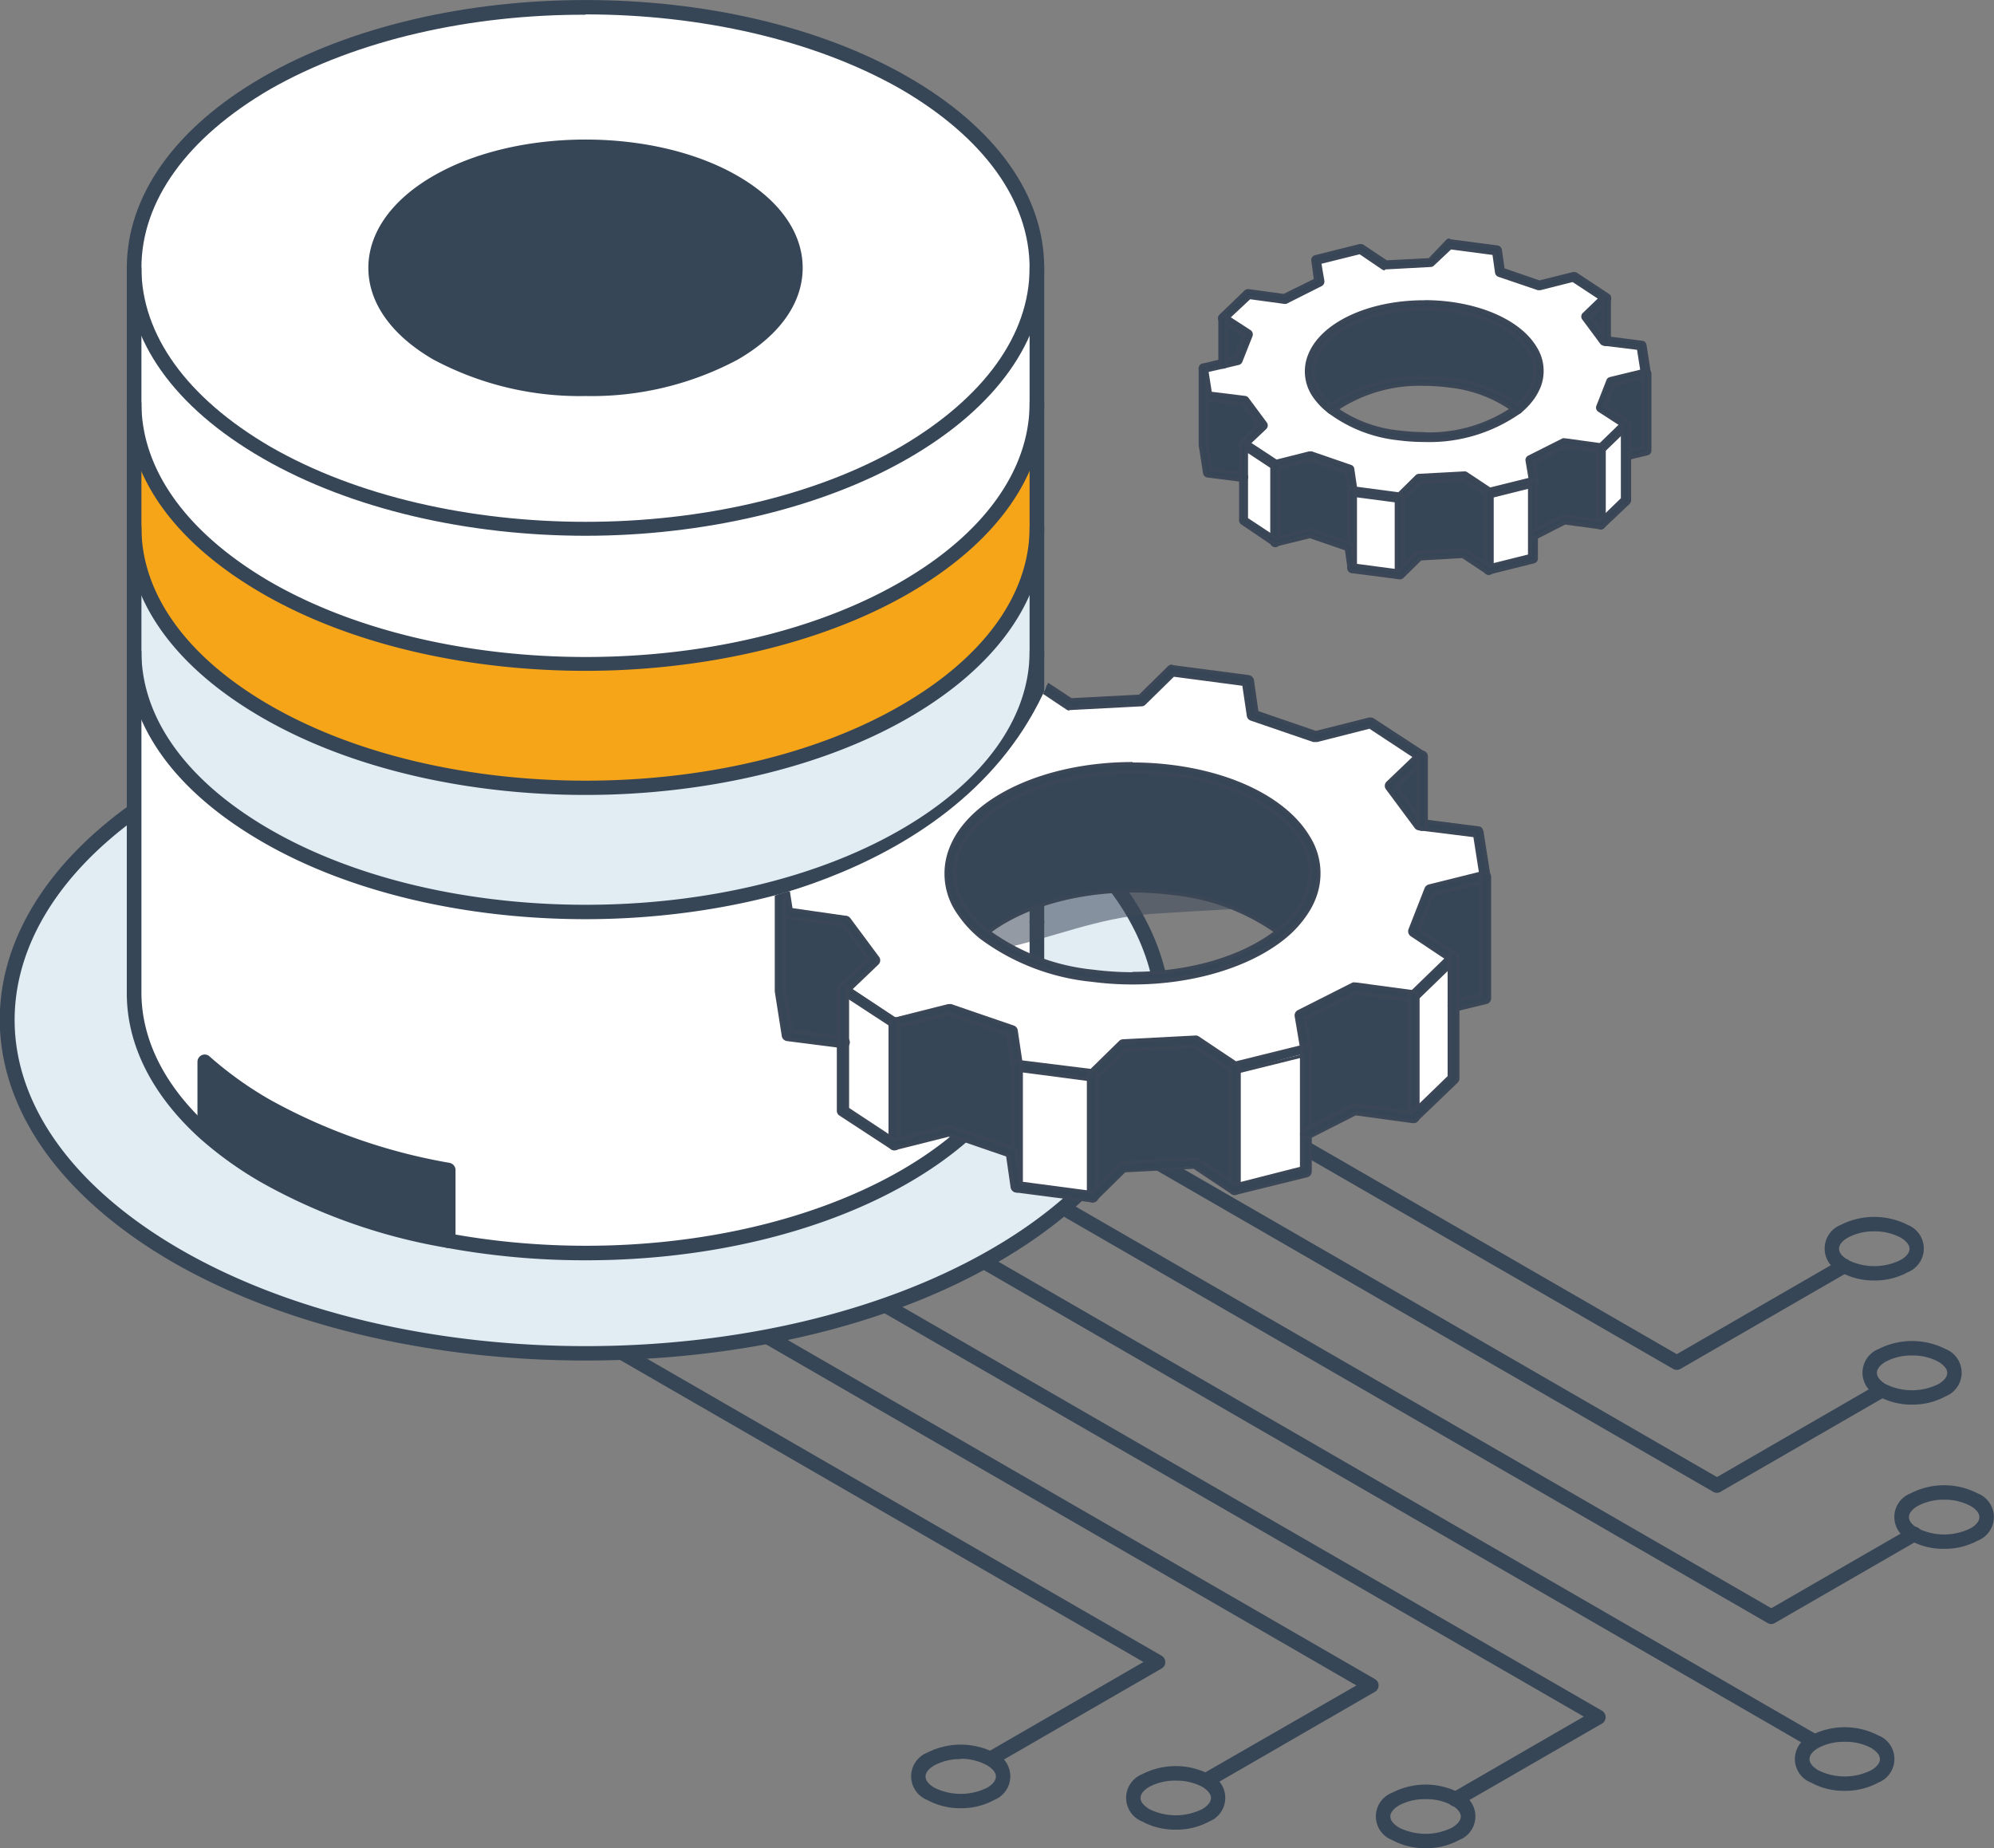 <svg xmlns="http://www.w3.org/2000/svg" xmlns:xlink="http://www.w3.org/1999/xlink" viewBox="0 0 178.64 165.58"><rect x="0" y="0" width="178.64" height="165.58" fill="#808080" stroke="none"/><defs><style>.cls-1{fill:none;}.cls-2{isolation:isolate;}.cls-3{fill:#374656;}.cls-4{fill:#e1ecf3;}.cls-5{fill:#fff;}.cls-6{fill:#f6a519;}.cls-7{clip-path:url(#clip-path);}.cls-8{fill:#3b4757;}.cls-9{mix-blend-mode:multiply;opacity:0.55;}</style><clipPath id="clip-path"><path class="cls-1" d="M61.09,81.92s24-2.1,32.35-19.75,10.82-39.25,10.82-39.25l26.11-9.14s31.83,5.15,33.08,5.84S165.87,44,165.87,44L150.69,61.5,147,106.29l-64.07,5.52Z"/></clipPath></defs><g class="cls-2"><g id="Слой_2" data-name="Слой 2"><g id="Layer_1" data-name="Layer 1"><path class="cls-3" d="M162.31,156.54a.68.68,0,0,1-.33-.09l-90-52a.65.65,0,1,1,.65-1.13l90,52a.65.65,0,0,1-.33,1.22Z"/><path class="cls-3" d="M130.38,161.85a.65.65,0,0,1-.33-1.22l11.84-6.84L64.23,109a.65.65,0,0,1-.24-.89.65.65,0,0,1,.89-.24l78.65,45.4a.67.67,0,0,1,0,1.14l-12.83,7.4A.62.62,0,0,1,130.38,161.85Z"/><path class="cls-3" d="M158.69,145.5a.68.68,0,0,1-.33-.09L79.72,100a.66.66,0,0,1-.24-.9.65.65,0,0,1,.89-.24l78.32,45.22,12.5-7.21a.65.65,0,0,1,.89.24.65.65,0,0,1-.24.89L159,145.41A.66.66,0,0,1,158.69,145.5Z"/><path class="cls-3" d="M108.31,160a.64.64,0,0,1-.56-.32.65.65,0,0,1,.24-.9L121.52,151l-65-37.55a.65.65,0,0,1,.66-1.13l66,38.11a.66.66,0,0,1,0,1.14l-14.51,8.38A.76.76,0,0,1,108.31,160Z"/><path class="cls-3" d="M153.8,133.74a.62.62,0,0,1-.32-.09l-66-38.11a.66.66,0,0,1-.24-.9.65.65,0,0,1,.89-.24l65.69,37.93L168,124.14a.67.67,0,0,1,.9.24.65.65,0,0,1-.24.89l-14.52,8.38A.63.63,0,0,1,153.8,133.74Z"/><path class="cls-3" d="M88.76,158.21a.64.64,0,0,1-.56-.32.65.65,0,0,1,.24-.9l14-8.09-53.72-31a.65.65,0,1,1,.66-1.13l54.69,31.57a.66.66,0,0,1,0,1.14l-15,8.66A.64.64,0,0,1,88.76,158.21Z"/><path class="cls-3" d="M150.22,122.73a.68.68,0,0,1-.33-.09L95.2,91.07a.66.66,0,1,1,.66-1.14l54.36,31.39,14.67-8.47a.66.66,0,0,1,.9.24.65.65,0,0,1-.24.89l-15,8.66A.66.66,0,0,1,150.22,122.73Z"/><path class="cls-3" d="M165.26,160.44a6.1,6.1,0,0,1-3-.73,2.27,2.27,0,0,1,0-4.24,6.55,6.55,0,0,1,6,0,2.27,2.27,0,0,1,0,4.24A6.11,6.11,0,0,1,165.26,160.44Zm0-4.39a4.84,4.84,0,0,0-2.36.55c-.5.29-.79.65-.79,1s.29.7.79,1a5.32,5.32,0,0,0,4.73,0c.5-.29.79-.65.79-1s-.29-.7-.79-1A4.85,4.85,0,0,0,165.26,156.05Z"/><path class="cls-3" d="M127.72,165.58a6.11,6.11,0,0,1-3-.73,2.27,2.27,0,0,1,0-4.24,6.55,6.55,0,0,1,6,0,2.27,2.27,0,0,1,0,4.24A6.1,6.1,0,0,1,127.72,165.58Zm0-4.39a4.85,4.85,0,0,0-2.37.55c-.5.29-.79.65-.79,1s.29.7.79,1a5.32,5.32,0,0,0,4.73,0c.5-.29.79-.65.79-1s-.29-.7-.79-1A4.84,4.84,0,0,0,127.72,161.19Z"/><path class="cls-3" d="M174.17,138.76a6.1,6.1,0,0,1-3-.73,2.27,2.27,0,0,1,0-4.24,6.55,6.55,0,0,1,6,0,2.27,2.27,0,0,1,0,4.24A6.11,6.11,0,0,1,174.17,138.76Zm0-4.4a4.84,4.84,0,0,0-2.36.56c-.5.29-.79.65-.79,1s.29.7.79,1a5.32,5.32,0,0,0,4.73,0c.5-.28.79-.64.79-1s-.29-.7-.79-1A4.86,4.86,0,0,0,174.17,134.36Z"/><path class="cls-3" d="M105.33,163.92a6.16,6.16,0,0,1-3-.73,2.28,2.28,0,0,1,0-4.24,6.57,6.57,0,0,1,6,0,2.28,2.28,0,0,1,0,4.24A6.11,6.11,0,0,1,105.33,163.92Zm0-4.39a4.84,4.84,0,0,0-2.36.55c-.5.29-.79.65-.79,1s.29.7.79,1a5.32,5.32,0,0,0,4.73,0c.5-.29.79-.65.79-1s-.29-.7-.79-1A4.88,4.88,0,0,0,105.33,159.53Z"/><path class="cls-3" d="M171.3,125.84a6.14,6.14,0,0,1-3-.74,2.28,2.28,0,0,1,0-4.24,6.63,6.63,0,0,1,6,0,2.28,2.28,0,0,1,0,4.24A6.17,6.17,0,0,1,171.3,125.84Zm0-4.4a4.88,4.88,0,0,0-2.37.56c-.5.29-.78.65-.78,1s.28.7.78,1a5.32,5.32,0,0,0,4.73,0c.5-.29.79-.65.79-1s-.29-.69-.79-1A4.84,4.84,0,0,0,171.3,121.44Z"/><path class="cls-3" d="M86.07,162a6.14,6.14,0,0,1-3-.74,2.28,2.28,0,0,1,0-4.24,6.63,6.63,0,0,1,6,0,2.28,2.28,0,0,1,0,4.24A6.14,6.14,0,0,1,86.07,162Zm0-4.4a4.84,4.84,0,0,0-2.36.56c-.51.29-.79.65-.79,1s.28.7.79,1a5.32,5.32,0,0,0,4.73,0c.5-.29.78-.65.78-1s-.28-.69-.78-1A4.88,4.88,0,0,0,86.07,157.57Z"/><path class="cls-3" d="M167.91,114.72a6.17,6.17,0,0,1-3-.74,2.28,2.28,0,0,1,0-4.24,6.63,6.63,0,0,1,6,0,2.28,2.28,0,0,1,0,4.24A6.11,6.11,0,0,1,167.91,114.72Zm0-4.4a4.84,4.84,0,0,0-2.36.56c-.5.28-.79.64-.79,1s.29.7.79,1a5.32,5.32,0,0,0,4.73,0c.5-.29.79-.65.79-1s-.29-.7-.79-1A4.88,4.88,0,0,0,167.91,110.32Z"/><path class="cls-4" d="M18.35,101.46a31.92,31.92,0,0,0,5.51,4,51,51,0,0,0,16.3,5.74c14,2.56,29.83.65,40.89-5.74C89,100.86,92.9,94.88,92.9,88.9V72.66c16.32,11.74,15,29-3.82,39.84-20.22,11.68-53,11.68-73.25,0C-3,101.61-4.31,84.4,12,72.66V88.9C12,93.27,14.13,97.65,18.35,101.46Z"/><path class="cls-5" d="M92.9,82.65V88.9c0,6-4,12-11.85,16.51-11.06,6.39-26.94,8.3-40.89,5.74v-6.33a51.48,51.48,0,0,1-16.3-5.74,32.46,32.46,0,0,1-5.51-4v6.33C14.13,97.65,12,93.27,12,88.9V58.37c0,6,4,11.95,11.85,16.51,15.79,9.12,41.4,9.12,57.19,0C89,70.32,92.9,64.35,92.9,58.37Z"/><path class="cls-4" d="M92.9,47.24V58.37c0,6-4,11.95-11.85,16.51C65.26,84,39.65,84,23.86,74.88,16,70.32,12,64.35,12,58.37V47.24c0,6,4,11.95,11.85,16.51,15.79,9.12,41.4,9.12,57.19,0C89,59.19,92.9,53.22,92.9,47.24Z"/><path class="cls-6" d="M92.9,36.11V47.24c0,6-4,11.95-11.85,16.51-15.79,9.12-41.4,9.12-57.19,0C16,59.19,12,53.22,12,47.24V36.11c0,6,4,12,11.85,16.52,15.79,9.11,41.4,9.11,57.19,0C89,48.07,92.9,42.09,92.9,36.11Z"/><path class="cls-5" d="M92.9,24V36.11c0,6-4,12-11.85,16.52-15.79,9.11-41.4,9.11-57.19,0C16,48.07,12,42.09,12,36.11V24c0,6,4,12,11.85,16.51,15.79,9.12,41.4,9.12,57.19,0C89,35.93,92.9,30,92.9,24Z"/><path class="cls-5" d="M81.05,7.47C89,12,92.9,18,92.9,24s-4,12-11.85,16.51c-15.79,9.12-41.4,9.12-57.19,0C16,35.93,12,30,12,24S16,12,23.86,7.47C39.65-1.65,65.26-1.65,81.05,7.47ZM65.75,31.66c7.34-4.24,7.34-11.11,0-15.35s-19.25-4.24-26.59,0-7.34,11.11,0,15.35S58.41,35.9,65.75,31.66Z"/><ellipse class="cls-3" cx="52.46" cy="23.98" rx="18.8" ry="10.85"/><path class="cls-3" d="M40.16,104.82v6.33a51,51,0,0,1-16.3-5.74,31.92,31.92,0,0,1-5.51-4V95.13a32.46,32.46,0,0,0,5.51,4A51.48,51.48,0,0,0,40.16,104.82Z"/><path class="cls-3" d="M52.46,48C42,48,31.51,45.66,23.53,41.06S11.36,30.46,11.36,24,15.68,11.44,23.53,6.91c15.95-9.21,41.9-9.21,57.85,0C89.23,11.44,93.55,17.5,93.55,24S89.23,36.53,81.38,41.06,62.93,48,52.46,48Zm0-46.68C42.22,1.29,32,3.54,24.19,8,16.76,12.33,12.67,18,12.67,24s4.09,11.66,11.52,16c15.58,9,41,9,56.54,0C88.15,35.64,92.24,30,92.24,24S88.15,12.33,80.73,8C72.93,3.54,62.69,1.29,52.46,1.29Z"/><path class="cls-3" d="M52.46,35.48a27.8,27.8,0,0,1-13.62-3.26C35.08,30.05,33,27.13,33,24s2.07-6.08,5.84-8.25c7.51-4.33,19.73-4.33,27.23,0,3.77,2.17,5.84,5.1,5.84,8.25s-2.07,6.06-5.84,8.23A27.79,27.79,0,0,1,52.46,35.48Zm0-21.7a26.57,26.57,0,0,0-13,3.09c-3.34,1.93-5.18,4.46-5.18,7.11s1.84,5.18,5.18,7.11c7.15,4.13,18.78,4.13,25.93,0h0c3.34-1.93,5.18-4.45,5.18-7.11s-1.84-5.18-5.18-7.11A26.53,26.53,0,0,0,52.46,13.78Z"/><path class="cls-3" d="M52.49,112.91A68.63,68.63,0,0,1,40,111.79,51.36,51.36,0,0,1,23.53,106a33,33,0,0,1-5.61-4c-4.29-3.88-6.56-8.39-6.56-13V24a.66.66,0,0,1,1.31,0V88.9c0,4.28,2.12,8.46,6.12,12.08a31.51,31.51,0,0,0,5.4,3.87,50.94,50.94,0,0,0,16.09,5.66c14.34,2.63,29.84.46,40.45-5.66,7.42-4.29,11.51-9.95,11.51-15.95V82.65A.66.66,0,0,1,92.9,82a.65.65,0,0,1,.65.65V88.9c0,6.48-4.32,12.55-12.17,17.08S63.16,112.91,52.49,112.91Z"/><path class="cls-3" d="M92.9,83.22a.66.66,0,0,1-.66-.65V24a.66.66,0,0,1,.66-.65.65.65,0,0,1,.65.65V82.57A.65.65,0,0,1,92.9,83.22Z"/><path class="cls-3" d="M52.46,121.89c-13.39,0-26.77-2.94-37-8.82C5.91,107.53.42,100.14,0,92.25c-.36-7.33,3.76-14.47,11.61-20.12a.64.64,0,0,1,.91.14.65.65,0,0,1-.14.92C4.91,78.57,1,85.32,1.33,92.19,1.7,99.62,7,106.63,16.15,111.93c10,5.78,23.16,8.67,36.31,8.67s26.29-2.89,36.3-8.67c9.19-5.3,14.45-12.31,14.82-19.74.35-6.87-3.58-13.62-11.06-19a.66.66,0,0,1-.15-.92.64.64,0,0,1,.91-.14c7.85,5.65,12,12.79,11.61,20.12-.4,7.89-5.89,15.28-15.48,20.82C79.22,119,65.84,121.89,52.46,121.89Z"/><path class="cls-3" d="M92.9,83.3a.66.66,0,0,1-.66-.65v-.08a.66.66,0,0,1,.66-.65.65.65,0,0,1,.65.65v.08A.65.65,0,0,1,92.9,83.3Z"/><path class="cls-3" d="M40.16,111.81a.65.65,0,0,1-.65-.66v-5.79a51.94,51.94,0,0,1-16-5.71A34.47,34.47,0,0,1,19,96.55v4.92a.66.66,0,0,1-1.31,0V95.13a.66.66,0,0,1,.39-.6.64.64,0,0,1,.7.12,32.63,32.63,0,0,0,5.4,3.87,51.12,51.12,0,0,0,16.09,5.66.66.66,0,0,1,.54.64v6.33A.66.66,0,0,1,40.16,111.81Z"/><path class="cls-3" d="M52.46,82.35c-10.48,0-20.95-2.3-28.93-6.91S11.36,64.85,11.36,58.37a.66.66,0,0,1,1.31,0c0,6,4.09,11.65,11.52,15.94,15.58,9,41,9,56.54,0,7.42-4.29,11.51-10,11.51-15.94a.66.66,0,0,1,.66-.65.65.65,0,0,1,.65.65c0,6.48-4.32,12.54-12.17,17.07S62.93,82.35,52.46,82.35Z"/><path class="cls-3" d="M52.46,71.22c-10.48,0-20.95-2.3-28.93-6.9S11.36,53.72,11.36,47.24a.66.66,0,0,1,1.31,0c0,6,4.09,11.66,11.52,15.95,15.58,9,41,9,56.54,0,7.42-4.29,11.51-9.95,11.51-15.95a.66.66,0,0,1,.66-.65.65.65,0,0,1,.65.65c0,6.48-4.32,12.55-12.17,17.08S62.93,71.22,52.46,71.22Z"/><path class="cls-3" d="M52.46,60.1c-10.48,0-20.95-2.3-28.93-6.91S11.36,42.6,11.36,36.11a.66.66,0,0,1,1.31,0c0,6,4.09,11.66,11.52,16,15.58,9,41,9,56.54,0,7.42-4.29,11.51-10,11.51-16a.66.66,0,0,1,.66-.65.65.65,0,0,1,.65.65c0,6.49-4.32,12.55-12.17,17.08S62.93,60.1,52.46,60.1Z"/><g class="cls-7"><path class="cls-3" d="M145.66,40.88a.12.12,0,0,1-.09,0,.14.14,0,0,1-.06-.12V38.07l-2.17-1.41a.16.16,0,0,1-.06-.18l.91-2.3a.13.13,0,0,1,.1-.09l3.11-.76h0a.17.17,0,0,1,.1,0,.17.17,0,0,1,.05.12V40.3a.15.15,0,0,1-.11.15l-1.78.43Z"/><path class="cls-8" d="M147.43,33.48V40.3l-1.77.43V38l-2.24-1.46.91-2.3,3.1-.75m0-.3h-.06l-3.11.75a.32.32,0,0,0-.21.18l-.9,2.31a.27.27,0,0,0,.11.35l2.1,1.37v2.58a.32.32,0,0,0,.11.24.33.33,0,0,0,.19.06h.07l1.77-.43a.29.29,0,0,0,.23-.29V33.48a.3.3,0,0,0-.11-.24.33.33,0,0,0-.19-.06Z"/><path class="cls-5" d="M121.11,44.2a.14.14,0,0,1-.13-.12l-.27-1.85-3.42-1.18-3,.78h0a.12.12,0,0,1-.08,0l-2.87-1.9a.12.12,0,0,1-.07-.11.14.14,0,0,1,0-.12l1.66-1.57-1.5-2-3.23-.41a.15.15,0,0,1-.13-.12l-.39-2.51a.15.15,0,0,1,.11-.17l3-.74.84-2.12-2.14-1.39a.14.14,0,0,1-.07-.11.18.18,0,0,1,0-.12l2.23-2.16a.15.15,0,0,1,.11,0l3.3.44L118,25.15l-.31-1.83a.16.16,0,0,1,.11-.17l4-1h0a.16.16,0,0,1,.09,0l2.2,1.47,3.93-.23,1.66-1.64a.15.15,0,0,1,.11,0l4.28.56a.15.15,0,0,1,.13.12l.26,1.85L138,25.45l3-.78h0a.15.15,0,0,1,.09,0l2.87,1.9a.12.12,0,0,1,.07.11.15.15,0,0,1-.05.12l-1.65,1.57,1.5,2,3.23.41a.16.16,0,0,1,.13.12l.39,2.51a.16.16,0,0,1-.11.17l-3,.73-.84,2.13,2.14,1.39a.11.11,0,0,1,.06.1.16.16,0,0,1,0,.13l-2.24,2.16a.12.12,0,0,1-.1,0l-3.3-.44-2.9,1.49.31,1.83a.15.15,0,0,1-.11.17l-4,1h0a.12.12,0,0,1-.08,0l-2.2-1.47-3.93.23-1.67,1.64a.13.13,0,0,1-.1,0Zm6.51-16.71c-4.67,0-8.8,1.9-9.83,4.51a3.46,3.46,0,0,0,.41,3.29,6,6,0,0,0,1.17,1.26,12.15,12.15,0,0,0,6,2.31,16.89,16.89,0,0,0,2.25.15h0a13.46,13.46,0,0,0,8.24-2.46A5.5,5.5,0,0,0,137,35.29a4.29,4.29,0,0,0,.42-.79,3.42,3.42,0,0,0-.28-3.07c-1.13-1.92-3.86-3.34-7.31-3.79A16.89,16.89,0,0,0,127.62,27.49Z"/><path class="cls-8" d="M129.86,21.88l4.26.56.28,1.94,3.51,1.21,3.09-.78,2.88,1.9-1.75,1.67,1.62,2.17h.13L147,31l.39,2.51-3.1.75-.91,2.3L145.66,38l-2.24,2.16-3.28-.44-3.08,1.56.33,1.93-4,1-2.2-1.48-4.08.22-1.7,1.68-4.26-.56-.28-1.94-3.52-1.21-3.09.78-2.87-1.9,1.74-1.67L111.5,36l-3.29-.42-.4-2.51,1.78-.43h0l1.33-.32.91-2.3-2.24-1.46,2.24-2.17,3.28.45,3.08-1.56-.33-1.94,4-1,2.21,1.47,4.07-.21,1.71-1.68m-2.23,17.27A13.58,13.58,0,0,0,136,36.66a5.81,5.81,0,0,0,1.2-1.29,4.45,4.45,0,0,0,.42-.81c1.26-3.18-2.19-6.34-7.7-7.07a17.55,17.55,0,0,0-2.28-.14c-4.66,0-8.88,1.85-10,4.59a3.6,3.6,0,0,0,.43,3.43,6,6,0,0,0,1.2,1.29A12.23,12.23,0,0,0,125.36,39a17.4,17.4,0,0,0,2.27.14m2.23-17.56a.32.32,0,0,0-.21.08L128,23.27l-3.87.2L122,22.06a.26.26,0,0,0-.17,0h-.07l-4,1a.28.28,0,0,0-.22.33l.29,1.73-2.8,1.41-3.19-.43h0a.32.32,0,0,0-.21.08l-2.24,2.17a.3.3,0,0,0-.08.24.26.26,0,0,0,.13.22l2,1.32L110.7,32l-1.18.28h0l-1.75.43a.29.29,0,0,0-.22.33l.4,2.51a.3.3,0,0,0,.25.25l3.17.4,1.38,1.86-1.56,1.49a.3.3,0,0,0-.09.24.32.32,0,0,0,.13.22l2.88,1.89a.25.25,0,0,0,.16,0h.07l3-.75,3.26,1.12.26,1.76a.3.3,0,0,0,.25.25l4.26.56h0a.32.32,0,0,0,.21-.08l1.62-1.6,3.87-.21,2.12,1.42a.25.25,0,0,0,.16.05h.07l4-1a.3.3,0,0,0,.22-.34l-.29-1.72,2.8-1.41,3.19.43h0a.32.32,0,0,0,.21-.08l2.23-2.17A.27.27,0,0,0,146,38a.32.32,0,0,0-.13-.22l-2-1.32.77-1.94,2.95-.72a.3.3,0,0,0,.23-.33l-.4-2.51a.3.3,0,0,0-.25-.25l-3.16-.4h0l-1.38-1.86,1.56-1.49a.34.34,0,0,0,.09-.24.3.3,0,0,0-.14-.22l-2.87-1.89a.26.26,0,0,0-.17-.05h-.07l-3,.75-3.26-1.12-.26-1.76a.3.3,0,0,0-.25-.25l-4.26-.56Zm-2.23,17.27a16.49,16.49,0,0,1-2.23-.15,11.83,11.83,0,0,1-5.93-2.28,5.51,5.51,0,0,1-1.15-1.23,3.29,3.29,0,0,1-.39-3.15c1-2.56,5.08-4.41,9.68-4.41a16.63,16.63,0,0,1,2.24.15c3.35.44,6.11,1.86,7.2,3.71a3.26,3.26,0,0,1,.27,3,3.6,3.6,0,0,1-.4.75,5.25,5.25,0,0,1-1.14,1.23,13.3,13.3,0,0,1-8.15,2.43Z"/><path class="cls-5" d="M143.42,47.13h-.06a.16.16,0,0,1-.09-.14V40.15a.14.14,0,0,1,0-.1l2.23-2.17a.21.21,0,0,1,.11,0h.05a.15.15,0,0,1,.09.14v6.83a.12.12,0,0,1,0,.1l-2.24,2.17A.12.12,0,0,1,143.42,47.13Z"/><path class="cls-8" d="M145.66,38v6.83L143.42,47V40.15L145.66,38m0-.3a.29.29,0,0,0-.21.09l-2.24,2.16a.33.33,0,0,0-.09.21V47a.29.29,0,0,0,.19.27.2.2,0,0,0,.11,0,.29.29,0,0,0,.21-.09L145.86,45a.29.29,0,0,0,.09-.21V38a.28.28,0,0,0-.18-.27.2.2,0,0,0-.11,0Z"/><path class="cls-3" d="M143.73,30.69a.11.11,0,0,1-.1-.06L142,28.46a.14.14,0,0,1,0-.19l1.75-1.67a.18.18,0,0,1,.1,0h.06a.17.17,0,0,1,.09.14v3.85a.15.15,0,0,1-.15.15Z"/><path class="cls-8" d="M143.88,26.71v3.85h-.13l-1.62-2.17,1.75-1.67m0-.3a.27.27,0,0,0-.2.09l-1.75,1.66a.29.29,0,0,0,0,.39l1.61,2.17a.28.28,0,0,0,.2.12l.13,0a.33.33,0,0,0,.34-.3V26.71a.29.29,0,0,0-.18-.27.27.27,0,0,0-.12,0Z"/><path class="cls-3" d="M137.39,48.08a.11.11,0,0,1-.08,0,.14.14,0,0,1-.07-.12V43.2l-.33-1.91a.15.15,0,0,1,.08-.16l3.08-1.55,3.37.43a.15.15,0,0,1,.13.14V47a.15.15,0,0,1-.15.15l-3.3-.44-2.67,1.37Z"/><path class="cls-8" d="M140.14,39.71l3.28.44V47l-3.28-.44-2.75,1.39V43.2l-.33-1.93,3.08-1.56m0-.29a.28.28,0,0,0-.13,0L136.93,41a.3.3,0,0,0-.16.32l.33,1.93v4.68a.29.29,0,0,0,.14.25.29.29,0,0,0,.16,0,.31.31,0,0,0,.13,0l2.67-1.35,3.19.44h0a.27.27,0,0,0,.19-.08.27.27,0,0,0,.11-.22V40.15a.3.3,0,0,0-.26-.29l-3.28-.44Z"/><path class="cls-3" d="M136,36.81a.17.17,0,0,1-.1,0,12.15,12.15,0,0,0-6-2.31,16.89,16.89,0,0,0-2.25-.15,13.57,13.57,0,0,0-8.25,2.45.12.12,0,0,1-.18,0A5.89,5.89,0,0,1,118,35.45a3.75,3.75,0,0,1-.44-3.56c1.09-2.76,5.24-4.69,10.11-4.69a17.5,17.5,0,0,1,2.29.15c3.54.46,6.35,1.93,7.53,3.93a3.68,3.68,0,0,1,.29,3.33,4,4,0,0,1-.44.84,6.1,6.1,0,0,1-1.23,1.33Z"/><path class="cls-8" d="M127.61,27.35a16,16,0,0,1,2.28.14c5.51.73,9,3.89,7.7,7.07a4.45,4.45,0,0,1-.42.81,5.81,5.81,0,0,1-1.2,1.29,12.32,12.32,0,0,0-6.08-2.34,17.42,17.42,0,0,0-2.27-.15,13.63,13.63,0,0,0-8.34,2.49,6,6,0,0,1-1.2-1.29,3.6,3.6,0,0,1-.43-3.43c1.08-2.74,5.3-4.59,10-4.59m0-.3c-4.91,0-9.12,2-10.23,4.78a3.88,3.88,0,0,0,.45,3.7,6.41,6.41,0,0,0,1.26,1.36.29.29,0,0,0,.38,0,13.29,13.29,0,0,1,8.15-2.42,18.29,18.29,0,0,1,2.23.14,12.06,12.06,0,0,1,5.93,2.28A.26.26,0,0,0,136,37a.26.26,0,0,0,.18-.07,5.73,5.73,0,0,0,1.26-1.36,4.19,4.19,0,0,0,.46-.86,3.85,3.85,0,0,0-.31-3.47c-1.2-2-4.05-3.53-7.63-4a17.84,17.84,0,0,0-2.32-.15Z"/><path class="cls-5" d="M133.37,51.17l-.09,0a.17.17,0,0,1-.05-.12V44.2a.15.15,0,0,1,.11-.15l4-1h0a.14.14,0,0,1,.14.14V50a.15.15,0,0,1-.11.15l-4,1Z"/><path class="cls-8" d="M137.39,43.2V50l-4,1V44.2l4-1m0-.29h-.07l-4,1a.29.29,0,0,0-.22.29V51a.32.32,0,0,0,.11.24.3.3,0,0,0,.18.06h.07l4-1a.29.29,0,0,0,.22-.29V43.2a.29.29,0,0,0-.29-.29Z"/><path class="cls-3" d="M125.39,51.59h-.06a.16.16,0,0,1-.09-.14V44.62a.16.16,0,0,1,.05-.11l1.7-1.68a.18.18,0,0,1,.1,0l4.07-.21,2.29,1.49a.15.15,0,0,1,.07.13V51a.13.13,0,0,1-.08.13.08.08,0,0,1-.07,0l-.08,0-2.2-1.48-3.93.24-1.67,1.64A.13.13,0,0,1,125.39,51.59Z"/><path class="cls-8" d="M131.17,42.72l2.2,1.48V51l-2.2-1.47-4.08.21-1.7,1.68V44.62l1.7-1.68,4.08-.22m0-.29h0l-4.07.21a.34.34,0,0,0-.19.09l-1.71,1.68a.27.27,0,0,0-.09.21v6.82a.31.31,0,0,0,.18.28l.12,0a.3.3,0,0,0,.21-.09l1.62-1.6,3.87-.2,2.12,1.42a.33.33,0,0,0,.16,0,.23.23,0,0,0,.14,0,.29.29,0,0,0,.16-.26V44.2a.31.31,0,0,0-.13-.25l-2.21-1.47a.3.3,0,0,0-.16,0Z"/><path class="cls-5" d="M121.11,51a.15.15,0,0,1-.13-.14V44.06a.15.15,0,0,1,.15-.15l4.28.56a.15.15,0,0,1,.13.15v6.82a.17.17,0,0,1-.05.12.19.19,0,0,1-.1,0Z"/><path class="cls-8" d="M121.13,44.06l4.26.56v6.82l-4.26-.55V44.06m0-.3a.32.32,0,0,0-.2.08.29.29,0,0,0-.1.22v6.83a.3.3,0,0,0,.26.29l4.26.56h0a.32.32,0,0,0,.19-.07.29.29,0,0,0,.1-.23V44.62a.3.3,0,0,0-.25-.3l-4.26-.56Z"/><path class="cls-3" d="M121.13,51a.15.15,0,0,1-.15-.12l-.27-1.86-3.42-1.18-3,.79h0l-.09,0a.17.17,0,0,1-.06-.12V41.69a.16.16,0,0,1,.12-.15l3.09-.78L120.89,42a.13.13,0,0,1,.1.12l.29,1.94v6.85a.14.14,0,0,1-.14.14Z"/><path class="cls-8" d="M117.33,40.91l3.52,1.21.28,1.94v6.83l-.28-2-3.52-1.2-3.09.77V41.69l3.09-.78m0-.3h-.07l-3.09.78a.29.29,0,0,0-.22.29v6.82a.3.3,0,0,0,.11.24.3.3,0,0,0,.18.06h.07l3-.76,3.26,1.12.26,1.77a.29.29,0,0,0,.29.25h0a.29.29,0,0,0,.27-.29V44.06l-.28-2a.29.29,0,0,0-.2-.24l-3.51-1.21-.1,0Z"/><path class="cls-5" d="M114.24,48.66l-.08,0-2.87-1.9a.13.13,0,0,1-.07-.12V39.79a.16.16,0,0,1,.08-.13l.07,0,.08,0,2.87,1.89a.15.15,0,0,1,.07.13v6.82a.13.13,0,0,1-.08.13A.08.08,0,0,1,114.24,48.66Z"/><path class="cls-8" d="M111.37,39.79l2.87,1.9v6.82l-2.87-1.89V39.79m0-.3a.33.33,0,0,0-.14,0,.29.29,0,0,0-.16.26v6.83a.28.28,0,0,0,.13.24l2.88,1.9a.33.33,0,0,0,.16.05.32.32,0,0,0,.14,0,.32.32,0,0,0,.16-.27V41.69a.3.3,0,0,0-.13-.25l-2.88-1.9a.33.33,0,0,0-.16,0Z"/><path class="cls-3" d="M108.19,42.51a.15.15,0,0,1-.13-.12l-.39-2.52V33a.13.13,0,0,1,.13-.14h0A.14.14,0,0,1,108,33l.38,2.4,3.18.41a.11.11,0,0,1,.1.06L113.23,38a.13.13,0,0,1,0,.19l-1.7,1.62v2.91a.13.13,0,0,1-.05.12.14.14,0,0,1-.09,0Z"/><path class="cls-8" d="M107.81,33l.4,2.51,3.29.42,1.61,2.17-1.74,1.67v3l-3.16-.4-.4-2.51V33m0-.29h0a.29.29,0,0,0-.27.29v6.83l.4,2.56a.3.3,0,0,0,.25.25l3.16.4h0a.32.32,0,0,0,.19-.07.33.33,0,0,0,.1-.23V39.92l1.66-1.58a.29.29,0,0,0,0-.39l-1.61-2.17a.28.28,0,0,0-.2-.12l-3.07-.39L108.11,33a.3.3,0,0,0-.3-.25Z"/><path class="cls-3" d="M109.59,32.74a.15.15,0,0,1-.12-.07l0-4.16a.13.13,0,0,1,.08-.13l.07,0,.08,0,2.24,1.46a.14.14,0,0,1,0,.18l-.9,2.3a.15.15,0,0,1-.1.09l-1.33.32Z"/><path class="cls-8" d="M109.59,28.51,111.83,30l-.91,2.3-1.33.32h0V28.51m0-.3a.33.33,0,0,0-.14,0,.28.28,0,0,0-.15.26v4.08a.34.34,0,0,0,0,.17.31.31,0,0,0,.24.13h.07l1.33-.32a.34.34,0,0,0,.21-.18l.9-2.31a.29.29,0,0,0-.11-.35l-2.24-1.46a.3.3,0,0,0-.16-.05Z"/><path class="cls-3" d="M125.35,44.91l-4.26-.56a.3.3,0,0,1-.25-.25l-.26-1.76-3.3-1.14-3,.77h-.06a.25.25,0,0,1-.17,0L111.2,40a.36.36,0,0,1-.13-.22.3.3,0,0,1,.09-.24l1.56-1.49-1.38-1.86-3.17-.4a.3.3,0,0,1-.25-.25l-.4-2.51a.29.29,0,0,1,.22-.33l3-.72.76-1.94-2-1.32a.29.29,0,0,1-.13-.22.27.27,0,0,1,.09-.24l2.23-2.17a.32.32,0,0,1,.21-.08l3.27.44,2.76-1.42-.29-1.73a.28.28,0,0,1,.22-.33l4-1h.06a.28.28,0,0,1,.18,0l2.16,1.44,3.82-.23,1.63-1.6a.32.32,0,0,1,.21-.08l4.3.56a.3.3,0,0,1,.25.25l.26,1.76L138,25.3l3-.77H141a.28.28,0,0,1,.18.05L144,26.46a.3.3,0,0,1,.14.22.34.34,0,0,1-.09.24l-1.56,1.49,1.38,1.86,3.17.4a.3.3,0,0,1,.25.25l.4,2.51a.3.3,0,0,1-.22.33l-3,.72-.76,1.94,2,1.32A.32.32,0,0,1,146,38a.27.27,0,0,1-.09.24l-2.23,2.17a.32.32,0,0,1-.21.08L140.14,40l-2.75,1.42.29,1.72a.3.3,0,0,1-.22.34l-4,1h-.06a.25.25,0,0,1-.17-.05L131.05,43l-3.83.23-1.62,1.6a.32.32,0,0,1-.21.08Zm-.07-.61,1.61-1.57a.34.34,0,0,1,.19-.09l4.08-.21a.48.48,0,0,1,.17,0l2.1,1.4,3.62-.9-.28-1.66a.3.3,0,0,1,.16-.32L140,39.45l.13,0,3.18.42L145.19,38l-1.93-1.25a.28.28,0,0,1-.11-.35l.9-2.31a.3.3,0,0,1,.21-.18l2.84-.69-.32-2-3.07-.39a.28.28,0,0,1-.2-.12l-1.61-2.17a.29.29,0,0,1,0-.39l1.48-1.41L141,25.13l-3,.75h-.17l-3.52-1.21a.3.3,0,0,1-.19-.24l-.25-1.71L130,22.2l-1.6,1.57a.34.34,0,0,1-.19.09l-4.08.21a.61.61,0,0,1-.18-.05l-2.09-1.4-3.62.89.28,1.67a.3.3,0,0,1-.16.32l-3.08,1.55-.13,0-3.18-.42-1.87,1.8L112,29.72a.3.3,0,0,1,.11.36l-.9,2.3a.3.3,0,0,1-.21.17l-2.84.7.32,2,3.07.39a.28.28,0,0,1,.2.12L113.35,38a.29.29,0,0,1,0,.39l-1.48,1.41,2.46,1.62,3-.75h.07l.1,0,3.51,1.21a.29.29,0,0,1,.2.24l.25,1.71Z"/><path class="cls-8" d="M129.86,21.74h0l4.26.56a.13.13,0,0,1,.12.12l.27,1.85,3.39,1.17,3.05-.77h0a.16.16,0,0,1,.09,0l2.87,1.9a.14.14,0,0,1,0,.23l-1.65,1.57,1.5,2h.07l3.16.4a.16.16,0,0,1,.13.12l.39,2.51a.16.16,0,0,1-.11.17l-3,.74-.84,2.12,2.14,1.39a.11.11,0,0,1,.06.11.15.15,0,0,1,0,.12l-2.24,2.16a.12.12,0,0,1-.1,0h0l-3.24-.44-2.94,1.49.31,1.83a.15.15,0,0,1-.11.17l-4,1h0a.12.12,0,0,1-.08,0l-2.16-1.45-4,.21-1.67,1.64a.13.13,0,0,1-.1,0h0l-4.26-.56a.14.14,0,0,1-.13-.12l-.27-1.85-3.38-1.17-3,.77h0a.12.12,0,0,1-.08,0l-2.88-1.9a.14.14,0,0,1-.06-.11.14.14,0,0,1,0-.12l1.66-1.57-1.5-2-3.23-.41a.15.15,0,0,1-.13-.12l-.39-2.51a.15.15,0,0,1,.11-.17l1.76-.43h0l1.25-.31.84-2.12-2.14-1.39a.14.14,0,0,1-.07-.11.18.18,0,0,1,0-.12l2.23-2.16a.15.15,0,0,1,.11,0h0l3.23.44,3-1.49-.32-1.83a.16.16,0,0,1,.11-.17l4-1h0a.16.16,0,0,1,.09,0l2.16,1.44,4-.2,1.67-1.64a.12.12,0,0,1,.1,0m-5.78,2.18-.08,0-2.15-1.44L118,23.4l.3,1.81a.13.13,0,0,1-.07.15l-3.08,1.56-.07,0h0l-3.21-.43-2,2,2.08,1.35a.14.14,0,0,1,0,.18l-.9,2.3a.15.15,0,0,1-.1.09l-1.31.32h0l-1.65.39.36,2.27,3.18.41a.11.11,0,0,1,.1.06L113.23,38a.14.14,0,0,1,0,.19l-1.62,1.54,2.67,1.76,3-.76h.08L120.89,42a.14.14,0,0,1,.1.12l.27,1.83,4.08.53L127,42.83a.18.18,0,0,1,.1,0l4.07-.21h0a.11.11,0,0,1,.08,0L133.4,44l3.82-.95-.31-1.8a.15.15,0,0,1,.08-.16l3.08-1.55.07,0h0l3.21.43,2-2-2.08-1.35a.16.16,0,0,1-.06-.18l.91-2.3a.13.13,0,0,1,.1-.09l3-.73-.36-2.26-3.18-.41a.11.11,0,0,1-.1-.06L142,28.46a.14.14,0,0,1,0-.19l1.62-1.54L141,25l-3,.76h-.08l-3.52-1.21a.15.15,0,0,1-.1-.12L134,22.57,129.91,22l-1.65,1.63a.18.18,0,0,1-.1,0l-4.07.21h0m5.78-2.48a.44.44,0,0,0-.31.13L128,23.13l-3.76.19-2.08-1.39a.43.43,0,0,0-.25-.07h-.1l-4,1a.45.45,0,0,0-.33.51L117.7,25,115,26.33l-3.14-.43h-.06a.44.44,0,0,0-.31.13l-2.24,2.16a.45.45,0,0,0-.13.36.41.41,0,0,0,.2.33l1.93,1.26-.69,1.75-1.1.27h0l-1.74.42a.45.45,0,0,0-.33.5l.39,2.51a.43.43,0,0,0,.38.37l3.11.4,1.26,1.7-1.46,1.4a.45.45,0,0,0-.14.36.46.46,0,0,0,.2.33l2.88,1.9a.51.51,0,0,0,.24.07h.11l3-.75,3.14,1.08.24,1.67a.46.46,0,0,0,.38.38l4.26.56h.06a.44.44,0,0,0,.31-.13l1.59-1.56,3.75-.2,2.09,1.4a.51.51,0,0,0,.24.07h.11l4-1a.43.43,0,0,0,.33-.5l-.27-1.62,2.67-1.34,3.14.42h.06a.44.44,0,0,0,.31-.13L146,38.31a.49.49,0,0,0,.13-.36.43.43,0,0,0-.2-.33L144,36.36l.68-1.75,2.89-.7a.43.43,0,0,0,.33-.5l-.39-2.51a.43.43,0,0,0-.38-.37l-3.11-.4-1.27-1.7,1.47-1.4a.4.4,0,0,0,.13-.36.45.45,0,0,0-.19-.33l-2.88-1.9a.43.43,0,0,0-.25-.07h-.11l-3,.75-3.13-1.08-.24-1.67a.46.46,0,0,0-.38-.38l-4.26-.56Zm-5.78,2.78h0l4.09-.22a.44.44,0,0,0,.28-.12L130,22.35l3.71.49.23,1.61a.45.45,0,0,0,.3.35L137.77,26l.14,0H138l2.89-.73,2.25,1.48-1.34,1.29a.44.44,0,0,0-.05.58l1.61,2.17a.45.45,0,0,0,.3.18l3,.37.28,1.78-2.71.66a.44.44,0,0,0-.31.27l-.9,2.3a.44.44,0,0,0,.17.54L145,38.06l-1.68,1.63-3.07-.42h-.06a.35.35,0,0,0-.2,0l-3.08,1.55a.44.44,0,0,0-.24.47l.26,1.53-3.42.85-2.05-1.36a.41.41,0,0,0-.24-.08l-4.1.22a.45.45,0,0,0-.29.12l-1.55,1.53-3.71-.49-.24-1.61a.42.42,0,0,0-.29-.35l-3.51-1.21-.15,0h-.11l-2.9.73-2.25-1.48,1.35-1.28a.46.46,0,0,0,0-.59l-1.61-2.17a.45.45,0,0,0-.3-.18l-3-.37-.28-1.78L109.7,33h0l1.3-.31a.45.45,0,0,0,.3-.27l.91-2.3a.46.46,0,0,0-.17-.54l-1.77-1.15L112,26.81l3.07.42h.06a.35.35,0,0,0,.2-.05l3.08-1.55a.46.46,0,0,0,.24-.47l-.26-1.53,3.42-.85,2,1.36a.46.46,0,0,0,.25.08Z"/><path class="cls-3" d="M127.62,39.45a17.65,17.65,0,0,1-2.3-.15,12.66,12.66,0,0,1-6.23-2.41,6.39,6.39,0,0,1-1.26-1.36,3.88,3.88,0,0,1-.45-3.7c1.11-2.81,5.32-4.78,10.25-4.78a17.65,17.65,0,0,1,2.3.15c3.58.47,6.43,2,7.63,4a3.85,3.85,0,0,1,.31,3.47,4.19,4.19,0,0,1-.46.86,5.93,5.93,0,0,1-1.26,1.36A14,14,0,0,1,127.62,39.45Zm0-11.81c-4.6,0-8.68,1.85-9.68,4.41a3.31,3.31,0,0,0,.39,3.16,5.69,5.69,0,0,0,1.15,1.22,11.87,11.87,0,0,0,5.93,2.28,16.49,16.49,0,0,0,2.23.15,13.34,13.34,0,0,0,8.15-2.43,5.63,5.63,0,0,0,1.14-1.22,4,4,0,0,0,.4-.76,3.29,3.29,0,0,0-.27-3c-1.1-1.88-3.8-3.27-7.2-3.71A16.63,16.63,0,0,0,127.61,27.64Z"/><path class="cls-8" d="M127.63,27.2a17.57,17.57,0,0,1,2.28.15c3.53.46,6.35,1.93,7.53,3.93a3.68,3.68,0,0,1,.29,3.33,4,4,0,0,1-.44.84,5.86,5.86,0,0,1-1.23,1.33,13.82,13.82,0,0,1-8.43,2.52,17.61,17.61,0,0,1-2.29-.15,12.34,12.34,0,0,1-6.15-2.38A5.82,5.82,0,0,1,118,35.45a3.72,3.72,0,0,1-.45-3.56c1.1-2.79,5.39-4.69,10.12-4.69m0,11.81a13.49,13.49,0,0,0,8.24-2.46A5.48,5.48,0,0,0,137,35.29a4,4,0,0,0,.42-.79,3.42,3.42,0,0,0-.28-3.07c-1.13-1.92-3.86-3.34-7.31-3.79a17.16,17.16,0,0,0-2.26-.15c-4.6,0-8.77,1.82-9.82,4.51a3.46,3.46,0,0,0,.41,3.29,6.21,6.21,0,0,0,1.17,1.26,12.22,12.22,0,0,0,6,2.31,17,17,0,0,0,2.25.15m0-12.11h0c-5,0-9.26,2-10.39,4.88a4,4,0,0,0,.47,3.84A6.16,6.16,0,0,0,119,37a12.72,12.72,0,0,0,6.3,2.45,18,18,0,0,0,2.33.15A14.16,14.16,0,0,0,136.25,37a6.48,6.48,0,0,0,1.29-1.4,5.81,5.81,0,0,0,.47-.89,4,4,0,0,0-.32-3.59c-1.22-2.08-4.12-3.6-7.74-4.08a17.84,17.84,0,0,0-2.32-.15Zm0,11.81a18,18,0,0,1-2.21-.14,11.81,11.81,0,0,1-5.86-2.25,5.61,5.61,0,0,1-1.11-1.2,3.17,3.17,0,0,1-.39-3c1-2.5,5-4.31,9.55-4.31a18.13,18.13,0,0,1,2.22.14c3.36.44,6,1.81,7.1,3.65a3.14,3.14,0,0,1,.25,2.82,4.14,4.14,0,0,1-.38.72,5.39,5.39,0,0,1-1.11,1.2,13.2,13.2,0,0,1-8.06,2.39Z"/><path class="cls-3" d="M136,37a.28.28,0,0,1-.2-.08,12.11,12.11,0,0,0-5.92-2.27,18.58,18.58,0,0,0-2.24-.14,13.37,13.37,0,0,0-8.14,2.41.27.27,0,0,1-.19.08l-.13,0a.35.35,0,0,1-.15-.17.28.28,0,0,1,0-.22l.08-.11a13.94,13.94,0,0,1,8.52-2.55,17.84,17.84,0,0,1,2.32.15,12.57,12.57,0,0,1,6.22,2.4A.3.3,0,0,1,136,37Z"/><path class="cls-8" d="M127.61,34a17.88,17.88,0,0,1,2.3.15,12.39,12.39,0,0,1,6.15,2.38h0a.14.14,0,0,1,0,.21.14.14,0,0,1-.2,0,12.14,12.14,0,0,0-6-2.3,17.16,17.16,0,0,0-2.26-.15,13.44,13.44,0,0,0-8.23,2.45.13.13,0,0,1-.1,0l-.06,0a.13.13,0,0,1-.07-.19h0a.1.1,0,0,1,0-.05A13.69,13.69,0,0,1,127.61,34m0-.29h0A14.06,14.06,0,0,0,119,36.32a.44.44,0,0,0-.14.49.43.43,0,0,0,.23.25.41.41,0,0,0,.19,0,.44.44,0,0,0,.29-.11,13.24,13.24,0,0,1,8-2.38,16.45,16.45,0,0,1,2.22.15A11.83,11.83,0,0,1,135.68,37a.42.42,0,0,0,.29.11.44.44,0,0,0,.31-.13.45.45,0,0,0,0-.63A12.68,12.68,0,0,0,130,33.88a18.15,18.15,0,0,0-2.34-.15Z"/><path class="cls-3" d="M108.17,42.65a.28.28,0,0,1-.25-.24l-.4-2.51V33a.3.3,0,0,1,.59,0v6.82l.36,2.26,2.93.37a.3.3,0,0,1,0,.59Z"/><path class="cls-8" d="M107.81,32.87A.15.15,0,0,1,108,33v6.82l.38,2.39,3,.39a.14.14,0,0,1,.13.16.14.14,0,0,1-.14.13h0l-3.16-.4a.15.15,0,0,1-.13-.13l-.39-2.51V33a.15.15,0,0,1,.14-.15m0-.29a.44.44,0,0,0-.44.44v6.83s0,.06,0,.07l.39,2.51a.45.45,0,0,0,.38.37l3.16.4h.06a.45.45,0,0,0,.44-.39.46.46,0,0,0-.39-.5L108.59,42l-.34-2.17V33a.45.45,0,0,0-.45-.44Z"/><path class="cls-3" d="M109.59,32.88a.29.29,0,0,1-.29-.29V28.51a.3.3,0,0,1,.29-.3.31.31,0,0,1,.3.3v4.08A.3.3,0,0,1,109.59,32.88Z"/><path class="cls-8" d="M109.59,28.36a.15.15,0,0,1,.15.15v4.08a.15.15,0,0,1-.3,0V28.51a.15.15,0,0,1,.15-.15m0-.29a.44.44,0,0,0-.44.44v4.08a.44.44,0,0,0,.88,0V28.51a.44.44,0,0,0-.44-.44Z"/><path class="cls-3" d="M114.24,48.81a.29.29,0,0,1-.29-.3V41.69a.3.3,0,1,1,.59,0v6.82A.29.29,0,0,1,114.24,48.81Z"/><path class="cls-8" d="M114.24,41.54a.15.15,0,0,1,.15.15v6.82a.15.15,0,1,1-.3,0V41.69a.15.15,0,0,1,.15-.15m0-.3a.45.45,0,0,0-.44.45v6.82a.45.45,0,1,0,.89,0V41.69a.45.45,0,0,0-.45-.45Z"/><path class="cls-3" d="M121.13,51.18a.3.3,0,0,1-.3-.29V44.06a.3.3,0,0,1,.3-.3.29.29,0,0,1,.29.3v6.83A.29.29,0,0,1,121.13,51.18Z"/><path class="cls-8" d="M121.13,43.91a.15.15,0,0,1,.15.15v6.83a.15.15,0,0,1-.3,0V44.06a.15.15,0,0,1,.15-.15m0-.3a.45.45,0,0,0-.44.45v6.83a.44.44,0,0,0,.88,0V44.06a.45.45,0,0,0-.44-.45Z"/><path class="cls-3" d="M125.39,51.74a.3.3,0,0,1-.3-.3V44.62a.3.3,0,0,1,.3-.3.29.29,0,0,1,.29.3v6.82A.29.29,0,0,1,125.39,51.74Z"/><path class="cls-8" d="M125.39,44.47a.15.15,0,0,1,.15.15v6.82a.15.15,0,0,1-.3,0V44.62a.15.15,0,0,1,.15-.15m0-.3a.44.44,0,0,0-.44.45v6.82a.44.44,0,0,0,.44.45.45.45,0,0,0,.44-.45V44.62a.45.45,0,0,0-.44-.45Z"/><path class="cls-3" d="M133.37,51.32a.29.29,0,0,1-.29-.3V44.2a.3.3,0,1,1,.59,0V51A.29.29,0,0,1,133.37,51.32Z"/><path class="cls-8" d="M133.37,44.05a.15.15,0,0,1,.15.15V51a.15.15,0,0,1-.15.15.14.14,0,0,1-.14-.15V44.2a.15.15,0,0,1,.14-.15m0-.3a.45.45,0,0,0-.44.45V51a.45.45,0,1,0,.89,0V44.2a.45.45,0,0,0-.45-.45Z"/><path class="cls-3" d="M125.35,51.74l-4.26-.56a.3.3,0,0,1-.25-.25l-.26-1.76L117.28,48l-3,.77h-.06a.25.25,0,0,1-.17,0l-2.88-1.9a.28.28,0,0,1-.13-.24V39.79a.3.3,0,1,1,.59,0v6.67l2.64,1.74,3-.75h.17l3.51,1.22a.28.28,0,0,1,.2.23l.25,1.72,3.89.51,1.61-1.58a.27.27,0,0,1,.19-.08l4.08-.21a.48.48,0,0,1,.17.05l2.1,1.4,3.66-.91V43.2a.3.3,0,0,1,.59,0V50a.29.29,0,0,1-.22.29l-4,1h-.06a.25.25,0,0,1-.17,0l-2.16-1.45-3.83.23-1.62,1.61a.32.32,0,0,1-.21.08Z"/><path class="cls-8" d="M111.37,39.64a.15.15,0,0,1,.14.15v6.75l2.76,1.82,3-.77h.08l3.51,1.2a.15.15,0,0,1,.1.12l.27,1.83,4.08.54L127,49.66a.13.13,0,0,1,.1,0l4.07-.22h0a.11.11,0,0,1,.08,0l2.15,1.44,3.84-.95V43.2a.14.14,0,0,1,.15-.14.14.14,0,0,1,.14.14V50a.15.15,0,0,1-.11.15l-4,1h0l-.08,0-2.16-1.45-4,.21-1.67,1.64a.13.13,0,0,1-.1,0h0L121.11,51a.15.15,0,0,1-.13-.12l-.27-1.86-3.38-1.16-3,.77h0l-.08,0-2.88-1.9a.14.14,0,0,1-.06-.12V39.79a.15.15,0,0,1,.15-.15m0-.29a.45.45,0,0,0-.45.44v6.83a.46.46,0,0,0,.2.37L114,48.88a.43.43,0,0,0,.24.08l.11,0,3-.74,3.14,1.08.24,1.67a.46.46,0,0,0,.38.38l4.26.55h.06a.44.44,0,0,0,.31-.13l1.59-1.56L131,50l2.09,1.39a.43.43,0,0,0,.24.08l.11,0,4-1a.44.44,0,0,0,.34-.43V43.2a.45.45,0,0,0-.89,0v6.48l-3.48.87-2.05-1.37a.42.42,0,0,0-.24-.07l-4.1.21a.41.41,0,0,0-.28.13L125.23,51l-3.71-.49-.24-1.61a.42.42,0,0,0-.29-.35l-3.51-1.21-.15,0h-.1l-2.91.74-2.51-1.66V39.79a.44.44,0,0,0-.44-.44Z"/><path class="cls-3" d="M145.66,41a.29.29,0,0,1-.29-.23.25.25,0,0,1,0-.22.27.27,0,0,1,.18-.13l1.55-.38V33.48a.3.3,0,1,1,.59,0V40.3a.29.29,0,0,1-.22.29l-1.78.43Z"/><path class="cls-8" d="M147.43,33.33a.14.14,0,0,1,.15.15V40.3a.15.15,0,0,1-.11.15l-1.78.43h0a.15.15,0,0,1,0-.29l1.67-.4V33.48a.14.14,0,0,1,.14-.15m0-.3a.45.45,0,0,0-.44.45V40l-1.44.34a.45.45,0,0,0-.27.2.45.45,0,0,0-.05.34.44.44,0,0,0,.43.34l.1,0,1.78-.43a.43.43,0,0,0,.34-.43V33.48a.45.45,0,0,0-.45-.45Z"/><path class="cls-3" d="M143.42,47.28a.3.3,0,0,1-.3-.3V40.15a.3.3,0,0,1,.6,0V47A.3.3,0,0,1,143.42,47.28Z"/><path class="cls-8" d="M143.42,40a.15.15,0,0,1,.15.14V47a.15.15,0,1,1-.3,0V40.15a.15.15,0,0,1,.15-.14m0-.3a.44.44,0,0,0-.44.44V47a.44.44,0,1,0,.88,0V40.15a.44.44,0,0,0-.44-.44Z"/><path class="cls-3" d="M137.39,48.22a.29.29,0,0,1-.27-.16.28.28,0,0,1,0-.22.24.24,0,0,1,.14-.17L140,46.28l.13,0,3.18.43,2-2V38a.3.3,0,1,1,.59,0v6.83a.32.32,0,0,1-.08.21l-2.24,2.17a.32.32,0,0,1-.21.08l-3.28-.44-2.62,1.35Z"/><path class="cls-8" d="M145.66,37.84a.15.15,0,0,1,.15.15v6.83a.12.12,0,0,1-.05.1l-2.24,2.17a.12.12,0,0,1-.1,0h0l-3.24-.44-2.71,1.37-.06,0a.16.16,0,0,1-.14-.08.16.16,0,0,1,.07-.2l2.75-1.39.07,0h0l3.21.44,2.14-2.08V38a.15.15,0,0,1,.15-.15m0-.29a.45.45,0,0,0-.45.44v6.64l-1.94,1.88-3.07-.41h-.06a.45.45,0,0,0-.2,0l-2.75,1.39a.43.43,0,0,0-.22.26.43.43,0,0,0,.42.58.51.51,0,0,0,.2,0L140.22,47l3.14.42h.06a.44.44,0,0,0,.31-.13L146,45.14a.48.48,0,0,0,.13-.32V38a.44.44,0,0,0-.44-.44Z"/><path class="cls-3" d="M143.88,30.86a.3.3,0,0,1-.29-.3V26.71a.29.29,0,0,1,.29-.29.3.3,0,0,1,.3.29v3.85A.31.31,0,0,1,143.88,30.86Z"/><path class="cls-8" d="M143.88,26.56a.15.15,0,0,1,.15.15v3.85a.15.15,0,0,1-.3,0V26.71a.15.15,0,0,1,.15-.15m0-.29a.44.44,0,0,0-.44.44v3.85a.45.45,0,0,0,.44.45.44.44,0,0,0,.44-.45V26.71a.44.44,0,0,0-.44-.44Z"/><g class="cls-9"><path class="cls-8" d="M89.36,85.08c4.87-1,8.89-2.87,13.92-3.21,4.5-.3,9-.52,13.52-.77,2.08-.12,2.1-3.37,0-3.25-5.15.29-10.31.5-15.45.88-4.52.33-8.45,2.3-12.85,3.21-2,.43-1.18,3.56.86,3.14Z"/></g><path class="cls-3" d="M130.22,90.28a.16.16,0,0,1-.09,0,.16.16,0,0,1-.06-.12v-4.3l-3.5-2.27a.14.14,0,0,1,0-.18L128,79.7a.22.22,0,0,1,.1-.09l5-1.2h0a.17.17,0,0,1,.1,0,.16.16,0,0,1,0,.11V89.44a.15.15,0,0,1-.11.15l-2.83.68Z"/><path class="cls-8" d="M133.05,78.55V89.44l-2.83.69V85.75l-3.57-2.32,1.45-3.67,5-1.21m0-.29H133L128,79.47a.29.29,0,0,0-.21.18l-1.44,3.67a.3.3,0,0,0,.11.36l3.44,2.23v4.22a.28.28,0,0,0,.11.23.28.28,0,0,0,.18.06h.07l2.83-.69a.29.29,0,0,0,.23-.29V78.55a.3.3,0,0,0-.11-.23.33.33,0,0,0-.19-.06Z"/><path class="cls-5" d="M91.09,95.58a.15.15,0,0,1-.13-.13l-.43-3L85,90.55l-4.85,1.24h0a.11.11,0,0,1-.08,0l-4.59-3a.19.19,0,0,1-.07-.11.17.17,0,0,1,0-.12L78.13,86l-2.46-3.3L70.49,82a.14.14,0,0,1-.13-.12l-.63-4a.16.16,0,0,1,.11-.17L72.65,77h0l2-.5L76.09,73l-3.46-2.26a.19.19,0,0,1-.07-.11.17.17,0,0,1,0-.12l3.56-3.45a.15.15,0,0,1,.11,0l5.25.71,4.73-2.42-.51-3a.15.15,0,0,1,.11-.16l6.4-1.59h0a.11.11,0,0,1,.08,0L95.89,63l6.36-.36L104.92,60a.16.16,0,0,1,.11,0l6.81.89a.15.15,0,0,1,.13.13l.43,3,5.52,1.9,4.85-1.24h0a.11.11,0,0,1,.08,0l4.59,3a.19.19,0,0,1,.07.11.17.17,0,0,1-.05.12l-2.69,2.57,2.45,3.3,5.19.67a.15.15,0,0,1,.13.12l.63,4a.16.16,0,0,1-.11.17l-4.88,1.18-1.38,3.49,3.47,2.26a.14.14,0,0,1,0,.23l-3.56,3.45a.15.15,0,0,1-.11,0l-5.25-.71-4.73,2.42.51,3a.16.16,0,0,1-.11.17l-6.4,1.58h0a.13.13,0,0,1-.08,0L107,93.42l-6.36.37L98,96.42a.12.12,0,0,1-.1,0Zm10.36-26.65c-7.47,0-14.1,3-15.75,7.23a5.58,5.58,0,0,0,.67,5.33,9.36,9.36,0,0,0,1.88,2,19.4,19.4,0,0,0,9.62,3.71,28.92,28.92,0,0,0,3.61.23c5.23,0,10.17-1.47,13.19-3.94a8.75,8.75,0,0,0,1.89-2,6.93,6.93,0,0,0,.67-1.26,5.57,5.57,0,0,0-.45-5c-1.82-3.08-6.2-5.35-11.72-6.08A28.92,28.92,0,0,0,101.45,68.93Z"/><path class="cls-8" d="M105,60.07l6.79.89.45,3.09,5.6,1.93,4.93-1.24,4.59,3-2.79,2.65,2.57,3.46.21,0h0l5,.64.63,4-5,1.21-1.45,3.67,3.57,2.32-3.57,3.45-5.23-.7L116.51,91l.52,3.09-6.4,1.58-3.51-2.35-6.5.34L97.9,96.32l-6.79-.89-.45-3.09-5.6-1.93-4.93,1.24-4.59-3L78.33,86l-2.57-3.46-5.25-.67-.63-4,2.83-.68h0l2.12-.51L76.28,73l-3.57-2.33,3.57-3.45,5.23.71,4.91-2.48-.52-3.09,6.4-1.58,3.51,2.35,6.5-.34L105,60.07m-3.55,27.54c5.32,0,10.27-1.51,13.29-4a9.26,9.26,0,0,0,1.91-2.07,6.13,6.13,0,0,0,.68-1.29c2-5.07-3.5-10.11-12.28-11.26a27.89,27.89,0,0,0-3.63-.24c-7.44,0-14.17,3-15.89,7.33a5.74,5.74,0,0,0,.68,5.46,9.25,9.25,0,0,0,1.92,2.06,19.38,19.38,0,0,0,9.69,3.74,27.89,27.89,0,0,0,3.63.24M105,59.78a.32.32,0,0,0-.21.08l-2.64,2.6-6.29.33-3.43-2.3a.3.3,0,0,0-.16-.05h-.07L85.82,62a.31.31,0,0,0-.22.34l.49,2.87-4.63,2.35-5.14-.7h0a.32.32,0,0,0-.21.08L72.5,70.42a.31.31,0,0,0-.08.24.26.26,0,0,0,.13.22l3.36,2.19-1.3,3.31-2,.48h0l-2.79.68a.3.3,0,0,0-.23.33l.63,4a.31.31,0,0,0,.26.25l5.12.65,2.34,3.15-2.59,2.48a.27.27,0,0,0-.09.24.26.26,0,0,0,.13.22l4.59,3a.22.22,0,0,0,.16,0h.07L85,90.72l5.35,1.84.43,2.91a.3.3,0,0,0,.25.25l6.79.89h0a.32.32,0,0,0,.21-.08l2.64-2.6L107,93.6l3.44,2.3a.3.3,0,0,0,.16,0h.07l6.4-1.59a.28.28,0,0,0,.22-.33l-.48-2.88,4.63-2.34,5.14.7h0a.32.32,0,0,0,.21-.08L130.43,86a.3.3,0,0,0,.08-.24.26.26,0,0,0-.13-.22L127,83.32l1.3-3.31,4.8-1.17a.3.3,0,0,0,.23-.33l-.63-4a.31.31,0,0,0-.26-.25l-5-.64-.1,0L125,70.46,127.59,68a.27.27,0,0,0,.09-.24.29.29,0,0,0-.13-.22l-4.59-3a.27.27,0,0,0-.16,0h-.07l-4.84,1.22-5.35-1.84-.43-2.91a.3.3,0,0,0-.25-.25l-6.79-.89Zm-3.55,27.53a26.83,26.83,0,0,1-3.59-.23,19.18,19.18,0,0,1-9.54-3.68,8.87,8.87,0,0,1-1.86-2,5.44,5.44,0,0,1-.65-5.19c1.63-4.14,8.19-7.15,15.61-7.15a26.84,26.84,0,0,1,3.59.24c5.48.72,9.82,3,11.61,6a5.4,5.4,0,0,1,.44,4.85,6.67,6.67,0,0,1-.65,1.24,9.13,9.13,0,0,1-1.86,2c-3,2.44-7.9,3.9-13.1,3.9Z"/><path class="cls-5" d="M126.65,100.24h-.05a.14.14,0,0,1-.09-.14V89.2a.13.13,0,0,1,0-.1l3.57-3.45a.14.14,0,0,1,.1-.05l.06,0a.14.14,0,0,1,.09.13V96.64a.16.16,0,0,1-.05.11l-3.56,3.45A.15.15,0,0,1,126.65,100.24Z"/><path class="cls-8" d="M130.22,85.75V96.64l-3.57,3.45V89.2l3.57-3.45m0-.29a.3.3,0,0,0-.2.08L126.45,89a.29.29,0,0,0-.09.21v10.89a.28.28,0,0,0,.18.27.23.23,0,0,0,.11,0,.29.29,0,0,0,.21-.09l3.57-3.45a.31.31,0,0,0,.09-.21V85.75a.29.29,0,0,0-.18-.27.25.25,0,0,0-.12,0Z"/><path class="cls-3" d="M127.16,74a.17.17,0,0,1-.1-.06l-2.57-3.46a.14.14,0,0,1,0-.19l2.79-2.66a.12.12,0,0,1,.1,0h.06a.16.16,0,0,1,.09.14v6.14a.15.15,0,0,1-.15.15Z"/><path class="cls-8" d="M127.39,67.77v6.14h0l-.21,0-2.57-3.46,2.79-2.65m0-.3a.32.32,0,0,0-.21.08l-2.78,2.66a.29.29,0,0,0,0,.39l2.57,3.46a.3.3,0,0,0,.2.12l.21,0a.33.33,0,0,0,.33-.29V67.77a.28.28,0,0,0-.18-.27.2.2,0,0,0-.11,0Z"/><path class="cls-3" d="M117,101.75l-.08,0a.17.17,0,0,1-.07-.13V94.07L116.36,91a.14.14,0,0,1,.08-.15l4.91-2.48,5.32.69a.14.14,0,0,1,.13.14v10.89a.16.16,0,0,1,0,.11.13.13,0,0,1-.1,0l-5.25-.71-4.3,2.2Z"/><path class="cls-8" d="M121.42,88.5l5.23.7v10.89l-5.23-.7L117,101.6V94.07L116.51,91l4.91-2.48m0-.3a.28.28,0,0,0-.13,0l-4.91,2.48a.3.3,0,0,0-.16.32l.52,3.09v7.48a.29.29,0,0,0,.14.25.27.27,0,0,0,.15.05.2.2,0,0,0,.13,0l4.31-2.17,5.14.69h0a.32.32,0,0,0,.2-.08.29.29,0,0,0,.1-.22V89.2a.3.3,0,0,0-.26-.29l-5.23-.7Z"/><path class="cls-3" d="M114.77,83.78a.14.14,0,0,1-.09,0,19.44,19.44,0,0,0-9.62-3.7,27.14,27.14,0,0,0-3.61-.24c-5.23,0-10.16,1.47-13.2,3.94a.14.14,0,0,1-.09,0,.16.16,0,0,1-.09,0,9.74,9.74,0,0,1-1.95-2.09,5.89,5.89,0,0,1-.69-5.61c1.72-4.37,8.31-7.42,16-7.42a27.74,27.74,0,0,1,3.65.24c5.61.73,10.07,3.06,11.94,6.22a5.81,5.81,0,0,1,.46,5.24,7.29,7.29,0,0,1-.69,1.33,9.51,9.51,0,0,1-2,2.09A.16.16,0,0,1,114.77,83.78Z"/><path class="cls-8" d="M101.45,68.78a27.89,27.89,0,0,1,3.63.24c8.78,1.15,14.28,6.19,12.28,11.26a6.13,6.13,0,0,1-.68,1.29,9.26,9.26,0,0,1-1.91,2.07,19.47,19.47,0,0,0-9.69-3.74,27.74,27.74,0,0,0-3.62-.24c-5.32,0-10.28,1.52-13.3,4a9.25,9.25,0,0,1-1.92-2.06,5.74,5.74,0,0,1-.68-5.46c1.72-4.37,8.45-7.33,15.89-7.33m0-.3h0C93.68,68.48,87,71.57,85.29,76A6,6,0,0,0,86,81.74a9.74,9.74,0,0,0,2,2.12.29.29,0,0,0,.38,0c3-2.44,7.9-3.9,13.11-3.9a28.44,28.44,0,0,1,3.58.23,19.36,19.36,0,0,1,9.54,3.67.28.28,0,0,0,.19.07.3.3,0,0,0,.18-.06,9.61,9.61,0,0,0,2-2.13,7.91,7.91,0,0,0,.71-1.35,6,6,0,0,0-.48-5.37c-1.88-3.2-6.39-5.56-12-6.3a28,28,0,0,0-3.67-.24Z"/><path class="cls-5" d="M110.63,106.68a.14.14,0,0,1-.14-.14V95.65a.13.13,0,0,1,.11-.14l6.4-1.59h0a.14.14,0,0,1,.09,0,.14.14,0,0,1,.06.12V105a.16.16,0,0,1-.11.15l-6.4,1.58Z"/><path class="cls-8" d="M117,94.07V105l-6.4,1.59V95.65l6.4-1.58m0-.3H117l-6.4,1.58a.3.3,0,0,0-.22.29v10.89a.29.29,0,0,0,.29.29h.07l6.4-1.58a.3.3,0,0,0,.23-.29V94.07a.3.3,0,0,0-.12-.24.28.28,0,0,0-.18-.06Z"/><path class="cls-3" d="M97.9,107.35h-.06a.14.14,0,0,1-.09-.13V96.32a.16.16,0,0,1,0-.11l2.72-2.67a.11.11,0,0,1,.09,0l6.5-.35,3.6,2.38a.12.12,0,0,1,.07.12v10.89a.16.16,0,0,1-.08.13h-.07a.12.12,0,0,1-.08,0L107,104.31l-6.35.36L98,107.31A.12.12,0,0,1,97.9,107.35Z"/><path class="cls-8" d="M107.12,93.3l3.51,2.35v10.89l-3.51-2.35-6.5.34-2.72,2.68V96.32l2.72-2.68,6.5-.34m0-.29h0l-6.49.34a.3.3,0,0,0-.2.08l-2.72,2.68a.3.3,0,0,0-.08.21v10.89a.29.29,0,0,0,.18.27.2.2,0,0,0,.11,0,.32.32,0,0,0,.21-.08l2.64-2.6,6.28-.33,3.44,2.29a.25.25,0,0,0,.16,0,.32.32,0,0,0,.14,0,.29.29,0,0,0,.16-.26V95.65a.31.31,0,0,0-.13-.25l-3.52-2.34a.24.24,0,0,0-.16,0Z"/><path class="cls-5" d="M91.09,106.46a.15.15,0,0,1-.13-.14V95.43a.16.16,0,0,1,.05-.11.13.13,0,0,1,.1,0l6.81.89a.16.16,0,0,1,.13.15v10.89a.16.16,0,0,1,0,.11.17.17,0,0,1-.1,0Z"/><path class="cls-8" d="M91.11,95.43l6.79.89v10.89l-6.79-.89V95.43m0-.3a.32.32,0,0,0-.2.08.29.29,0,0,0-.1.22v10.89a.3.3,0,0,0,.26.29l6.79.89h0a.31.31,0,0,0,.2-.07.32.32,0,0,0,.1-.22V96.32a.29.29,0,0,0-.26-.29l-6.79-.89Z"/><path class="cls-3" d="M91.11,106.46a.15.15,0,0,1-.15-.12l-.43-3L85,101.43l-4.85,1.25h0a.14.14,0,0,1-.09,0,.14.14,0,0,1-.06-.11V91.65a.16.16,0,0,1,.11-.15L85,90.26l5.69,1.94a.12.12,0,0,1,.09.11l.46,3.1v10.91a.14.14,0,0,1-.14.14Z"/><path class="cls-8" d="M85.06,90.41l5.6,1.93.45,3.09v10.89l-.45-3.1-5.6-1.93-4.93,1.25V91.65l4.93-1.24m0-.3H85l-4.92,1.24a.29.29,0,0,0-.23.29v10.89a.3.3,0,0,0,.3.29h.07L85,101.6l5.35,1.84.43,2.92a.28.28,0,0,0,.29.25h0a.29.29,0,0,0,.27-.29V95.43L91,92.29a.28.28,0,0,0-.2-.23l-5.6-1.93-.09,0Z"/><path class="cls-5" d="M80.13,102.68l-.08,0-4.59-3a.15.15,0,0,1-.07-.12V88.62a.16.16,0,0,1,.08-.13h.07a.11.11,0,0,1,.08,0l4.59,3a.17.17,0,0,1,.07.13v10.89a.16.16,0,0,1-.08.13Z"/><path class="cls-8" d="M75.54,88.62l4.59,3v10.89l-4.59-3V88.62m0-.29a.32.32,0,0,0-.14,0,.28.28,0,0,0-.15.26V99.51a.26.26,0,0,0,.13.24l4.58,3a.34.34,0,0,0,.17,0,.35.35,0,0,0,.14,0,.32.32,0,0,0,.15-.26V91.65a.31.31,0,0,0-.13-.25l-4.59-3a.24.24,0,0,0-.16,0Z"/><path class="cls-3" d="M70.49,92.87a.15.15,0,0,1-.13-.12l-.63-4V77.83a.16.16,0,0,1,.14-.15h0a.15.15,0,0,1,.14.13l.62,3.89,5.13.66a.17.17,0,0,1,.1.06l2.58,3.46a.15.15,0,0,1,0,.19l-2.74,2.62v4.68a.16.16,0,0,1,0,.11.17.17,0,0,1-.1,0Z"/><path class="cls-8" d="M69.88,77.83l.63,4,5.25.67L78.33,86l-2.79,2.65v4.75l-5-.65-.63-4V77.83m0-.29h0a.29.29,0,0,0-.27.29V88.72l.63,4a.31.31,0,0,0,.26.25l5,.64h0a.31.31,0,0,0,.2-.07.32.32,0,0,0,.1-.22V88.75l2.69-2.57a.29.29,0,0,0,0-.39L76,82.33a.32.32,0,0,0-.2-.12l-5-.64-.59-3.78a.29.29,0,0,0-.29-.25Z"/><path class="cls-3" d="M72.71,77.29a.14.14,0,0,1-.11-.06h0l0-6.6a.13.13,0,0,1,.08-.12.1.1,0,0,1,.07,0l.08,0,3.57,2.32a.16.16,0,0,1,0,.18L75,76.68a.15.15,0,0,1-.1.09l-2.12.52Z"/><path class="cls-8" d="M72.71,70.63,76.28,73l-1.45,3.67-2.12.51h0V70.63m0-.29a.23.23,0,0,0-.14,0,.28.28,0,0,0-.16.25v6.51a.33.33,0,0,0,0,.16.34.34,0,0,0,.26.14h.06l2.12-.51a.34.34,0,0,0,.21-.18l1.44-3.67a.31.31,0,0,0-.11-.36l-3.57-2.32a.3.3,0,0,0-.16,0Z"/><path class="cls-3" d="M97.86,96.7l-6.8-.89a.38.38,0,0,1-.33-.33l-.42-2.86L85,90.79,80.22,92h-.08a.4.4,0,0,1-.22,0l-4.59-3a.37.37,0,0,1-.17-.28.36.36,0,0,1,.12-.31l2.54-2.43-2.27-3-5.09-.65a.39.39,0,0,1-.33-.32l-.63-4a.38.38,0,0,1,.29-.43l4.76-1.16,1.25-3.19L72.5,71a.39.39,0,0,1-.06-.6L76,66.91a.37.37,0,0,1,.27-.11l5.21.7L86,65.2l-.48-2.82A.38.38,0,0,1,85.8,62l6.41-1.58h.08a.32.32,0,0,1,.22.06L96,62.72l6.18-.35,2.62-2.57a.39.39,0,0,1,.27-.11l6.84.89a.38.38,0,0,1,.33.33l.42,2.86,5.31,1.83,4.78-1.23h.08a.4.4,0,0,1,.22,0l4.59,3a.37.37,0,0,1,.17.28.39.39,0,0,1-.12.32l-2.54,2.42,2.27,3,5.09.65a.38.38,0,0,1,.33.32l.63,4a.39.39,0,0,1-.28.44l-4.77,1.15-1.26,3.2,3.31,2.15a.39.39,0,0,1,.17.29.41.41,0,0,1-.11.31l-3.57,3.45a.39.39,0,0,1-.27.11l-5.21-.7-4.51,2.3.48,2.81a.39.39,0,0,1-.29.44L110.72,96h-.07a.4.4,0,0,1-.23-.06L107,93.66l-6.18.36-2.62,2.57a.39.39,0,0,1-.27.11Zm-.09-.79,2.58-2.54a.47.47,0,0,1,.25-.11l6.5-.34a.41.41,0,0,1,.23.06l3.37,2.26,5.89-1.46L116.13,91a.4.4,0,0,1,.21-.41l4.91-2.47a.33.33,0,0,1,.17,0l5.1.68,3.09-3-3.16-2.06a.37.37,0,0,1-.15-.46l1.44-3.67a.43.43,0,0,1,.27-.24l4.61-1.11-.53-3.37-5-.64a.37.37,0,0,1-.26-.15l-2.57-3.46a.37.37,0,0,1,0-.5l2.44-2.33-4-2.67L118,66.35h-.11a.27.27,0,0,1-.11,0l-5.6-1.92a.39.39,0,0,1-.26-.31l-.41-2.81-6.32-.82L102.58,63a.47.47,0,0,1-.25.11l-6.5.34a.35.35,0,0,1-.23-.07l-3.37-2.25-5.9,1.46.47,2.74a.38.38,0,0,1-.21.4l-4.91,2.48a.33.33,0,0,1-.17,0l-5.1-.68-3.09,3,3.17,2.06a.38.38,0,0,1,.14.46l-1.44,3.67a.39.39,0,0,1-.27.23l-4.61,1.12.53,3.37,5,.64a.34.34,0,0,1,.26.15l2.57,3.46a.38.38,0,0,1,0,.51l-2.44,2.32,4,2.66L85,90l.09,0,.13,0L90.78,92a.39.39,0,0,1,.26.31l.41,2.81Z"/><path class="cls-8" d="M105,59.84h0l6.79.89a.22.22,0,0,1,.2.2l.43,3,5.4,1.86,4.86-1.23h.06a.28.28,0,0,1,.13,0l4.59,3a.21.21,0,0,1,.1.18.23.23,0,0,1-.07.19l-2.63,2.51,2.38,3.21h.12l5,.64a.23.23,0,0,1,.21.2l.63,4a.23.23,0,0,1-.18.26L128.27,80l-1.33,3.38,3.41,2.21a.22.22,0,0,1,.1.18.2.2,0,0,1-.07.19l-3.56,3.45a.23.23,0,0,1-.17.07h0l-5.16-.7-4.69,2.37.49,2.92a.24.24,0,0,1-.17.27l-6.4,1.58h-.06a.33.33,0,0,1-.13,0l-3.45-2.31-6.33.33-2.65,2.62a.27.27,0,0,1-.17.06h0l-6.79-.89a.22.22,0,0,1-.2-.2l-.43-2.95L85,90.65l-4.85,1.23h-.06a.2.2,0,0,1-.13,0l-4.59-3a.21.21,0,0,1-.1-.18.23.23,0,0,1,.07-.19L78,85.94l-2.38-3.21-5.15-.66a.23.23,0,0,1-.21-.2l-.63-4a.24.24,0,0,1,.18-.27l2.8-.67,0,0,2-.48L76,73.05l-3.41-2.22a.21.21,0,0,1-.1-.17.23.23,0,0,1,.07-.19L76.11,67a.25.25,0,0,1,.17-.06h0l5.16.7,4.69-2.37-.5-2.92a.24.24,0,0,1,.18-.27l6.4-1.58h.06a.33.33,0,0,1,.13,0l3.45,2.31,6.33-.33,2.65-2.62a.27.27,0,0,1,.17-.06m-9.22,3.48a.22.22,0,0,1-.13,0L92.25,61,86.16,62.5l.49,2.87a.23.23,0,0,1-.12.25L81.62,68.1a.23.23,0,0,1-.11,0h0l-5.12-.7L73.09,70.6l3.31,2.16a.21.21,0,0,1,.09.28l-1.44,3.68a.25.25,0,0,1-.16.14l-2.09.5h0L70.14,78l.57,3.62,5.08.64a.23.23,0,0,1,.15.1l2.58,3.46a.23.23,0,0,1,0,.31l-2.57,2.45,4.25,2.8L85,90.18h.13l5.6,1.93a.22.22,0,0,1,.16.19l.43,2.92,6.5.85,2.64-2.59a.21.21,0,0,1,.15-.07l6.49-.34h0a.22.22,0,0,1,.13,0l3.43,2.29,6.08-1.51L116.28,91a.22.22,0,0,1,.12-.25l4.91-2.48a.23.23,0,0,1,.11,0h0l5.12.69,3.27-3.17-3.31-2.16a.23.23,0,0,1-.1-.28l1.45-3.68a.25.25,0,0,1,.16-.14l4.75-1.15-.57-3.62-5.08-.64A.23.23,0,0,1,127,74l-2.57-3.46a.24.24,0,0,1,0-.31L127,67.8,122.76,65l-4.83,1.22h-.13l-5.61-1.93a.23.23,0,0,1-.15-.19l-.43-2.92-6.5-.85-2.64,2.59a.21.21,0,0,1-.15.07l-6.5.34h0M105,59.54a.51.51,0,0,0-.37.15l-2.58,2.54L96,62.55,92.59,60.3a.52.52,0,0,0-.29-.09h-.13l-6.4,1.58a.55.55,0,0,0-.4.61l.46,2.7-4.41,2.23-5.07-.68h-.07a.51.51,0,0,0-.37.15l-3.57,3.45a.55.55,0,0,0-.16.44.53.53,0,0,0,.24.39l3.2,2.09-1.18,3-1.85.45h0l-2.79.68a.53.53,0,0,0-.4.59l.63,4a.54.54,0,0,0,.46.44l5,.65,2.16,2.9-2.45,2.33a.56.56,0,0,0-.16.43.55.55,0,0,0,.24.4l4.59,3a.48.48,0,0,0,.29.09l.13,0L85,91l5.15,1.77.4,2.78A.56.56,0,0,0,91,96l6.79.89h.07a.51.51,0,0,0,.37-.15l2.58-2.54,6.12-.32,3.37,2.25a.5.5,0,0,0,.29.09h.13l6.4-1.59a.53.53,0,0,0,.4-.6l-.46-2.71,4.41-2.22,5.07.68h.07a.56.56,0,0,0,.37-.15l3.57-3.46a.52.52,0,0,0-.08-.82l-3.2-2.09,1.18-3,4.69-1.14a.53.53,0,0,0,.4-.6l-.63-4a.54.54,0,0,0-.46-.44l-5-.65-2.15-2.9,2.45-2.33a.56.56,0,0,0,.16-.43.55.55,0,0,0-.24-.4l-4.59-3a.5.5,0,0,0-.29-.09l-.13,0-4.77,1.2-5.15-1.77-.4-2.77a.56.56,0,0,0-.46-.46l-6.79-.89Zm-9.22,4.08h0l6.51-.34a.5.5,0,0,0,.34-.16l2.54-2.49,6.13.81.4,2.69a.52.52,0,0,0,.35.43l5.6,1.92.17,0H118l4.69-1.19,3.84,2.53-2.3,2.2a.52.52,0,0,0-.06.7l2.57,3.46a.5.5,0,0,0,.36.21L132,75l.49,3.12L128,79.24a.56.56,0,0,0-.37.32l-1.44,3.68a.54.54,0,0,0,.2.64l3,2-2.9,2.81-5-.67h-.07a.64.64,0,0,0-.24,0l-4.91,2.48a.53.53,0,0,0-.28.57l.44,2.6-5.7,1.41-3.32-2.22a.5.5,0,0,0-.29-.09l-6.53.34a.5.5,0,0,0-.34.16l-2.54,2.49L91.58,95l-.4-2.69a.54.54,0,0,0-.35-.43l-5.6-1.92a.57.57,0,0,0-.18,0h-.13l-4.7,1.19-3.83-2.53,2.3-2.2a.52.52,0,0,0,.06-.7l-2.57-3.46a.53.53,0,0,0-.36-.21L71,81.36l-.49-3.13,2.36-.57.08,0,2-.48a.6.6,0,0,0,.37-.33l1.44-3.67a.54.54,0,0,0-.2-.64l-3-2,2.9-2.81,5,.68h.07a.69.69,0,0,0,.24,0l4.91-2.49a.52.52,0,0,0,.28-.56l-.44-2.6,5.7-1.41,3.32,2.22a.5.5,0,0,0,.29.09Z"/><path class="cls-3" d="M101.47,88a28,28,0,0,1-3.67-.24,20,20,0,0,1-9.88-3.82,10.25,10.25,0,0,1-2-2.14A6.11,6.11,0,0,1,85.21,76c1.72-4.39,8.57-7.57,16.27-7.57a27.74,27.74,0,0,1,3.65.24c5.68.74,10.21,3.11,12.11,6.33a6,6,0,0,1,.48,5.45,7.16,7.16,0,0,1-.72,1.37,9.46,9.46,0,0,1-2,2.14C111.87,86.47,106.81,88,101.47,88Zm0-18.83c-7.38,0-13.91,3-15.53,7.09a5.36,5.36,0,0,0,.64,5.11,9.42,9.42,0,0,0,1.84,2A19.22,19.22,0,0,0,97.9,87a26.69,26.69,0,0,0,3.58.24c5.16,0,10-1.46,13-3.89a8.86,8.86,0,0,0,1.83-2,6.83,6.83,0,0,0,.65-1.22,5.34,5.34,0,0,0-.43-4.78c-1.78-3-6.1-5.25-11.55-6A26.69,26.69,0,0,0,101.45,69.16Z"/><path class="cls-8" d="M101.48,68.55a27.87,27.87,0,0,1,3.63.23c5.64.74,10.12,3.08,12,6.27a5.88,5.88,0,0,1,.47,5.32,7.45,7.45,0,0,1-.7,1.34,9.88,9.88,0,0,1-2,2.11c-3.17,2.56-8.2,4-13.45,4a28.06,28.06,0,0,1-3.65-.23A19.88,19.88,0,0,1,88,83.82a10.12,10.12,0,0,1-2-2.11A6,6,0,0,1,85.34,76c1.76-4.45,8.6-7.47,16.14-7.47m0,18.82c5.15,0,10.06-1.42,13.14-3.92a9,9,0,0,0,1.87-2,6.45,6.45,0,0,0,.65-1.25,5.41,5.41,0,0,0-.44-4.9c-1.8-3.06-6.16-5.32-11.65-6a27.44,27.44,0,0,0-3.6-.24c-7.35,0-14,2.91-15.67,7.18a5.5,5.5,0,0,0,.66,5.25,9,9,0,0,0,1.87,2,19.37,19.37,0,0,0,9.57,3.69,27.3,27.3,0,0,0,3.6.23m0-19.12c-7.89,0-14.63,3.15-16.41,7.66a6.25,6.25,0,0,0,.73,6,10,10,0,0,0,2,2.17,20.09,20.09,0,0,0,10,3.86,28.23,28.23,0,0,0,3.69.24c5.37,0,10.47-1.53,13.63-4.09a9.77,9.77,0,0,0,2-2.18,7.15,7.15,0,0,0,.74-1.39,6.18,6.18,0,0,0-.5-5.58c-1.92-3.26-6.48-5.66-12.21-6.41a28,28,0,0,0-3.67-.24Zm0,18.83a28.13,28.13,0,0,1-3.56-.23,19,19,0,0,1-9.42-3.63,8.9,8.9,0,0,1-1.82-1.94,5.21,5.21,0,0,1-.62-5c1.59-4,8.07-7,15.39-7a28.13,28.13,0,0,1,3.56.23c5.41.71,9.68,2.91,11.44,5.9a5.16,5.16,0,0,1,.42,4.65,5.92,5.92,0,0,1-.63,1.19,8.4,8.4,0,0,1-1.81,1.94c-3,2.42-7.82,3.86-13,3.86Z"/><path class="cls-3" d="M75.48,93.74l-5-.64a.37.37,0,0,1-.33-.32l-.63-4v-11a.39.39,0,0,1,.39-.38.38.38,0,0,1,.38.38V88.7l.58,3.68,4.75.61a.37.37,0,0,1,.33.42.39.39,0,0,1-.38.34Z"/><path class="cls-8" d="M69.88,77.6a.23.23,0,0,1,.23.23V88.7l.6,3.81,4.86.62a.24.24,0,0,1,.2.27.23.23,0,0,1-.23.2h0l-5-.64a.26.26,0,0,1-.21-.2l-.63-4V77.83a.23.23,0,0,1,.24-.23m0-.3a.53.53,0,0,0-.53.53v11l.63,4a.54.54,0,0,0,.46.44l5,.64h.07a.53.53,0,0,0,.07-1.06L71,92.25l-.57-3.59V77.83a.53.53,0,0,0-.53-.53Z"/><path class="cls-3" d="M72.71,77.52a.38.38,0,0,1-.38-.38V70.63a.38.38,0,0,1,.76,0v6.51A.38.38,0,0,1,72.71,77.52Z"/><path class="cls-8" d="M72.71,70.4a.23.23,0,0,1,.24.23v6.51a.24.24,0,0,1-.48,0V70.63a.23.23,0,0,1,.24-.23m0-.3a.53.53,0,0,0-.53.53v6.51a.53.53,0,1,0,1.06,0V70.63a.53.53,0,0,0-.53-.53Z"/><path class="cls-3" d="M80.13,102.92a.38.38,0,0,1-.38-.38V91.65a.38.38,0,1,1,.76,0v10.89A.38.38,0,0,1,80.13,102.92Z"/><path class="cls-8" d="M80.13,91.41a.23.23,0,0,1,.23.24v10.89a.23.23,0,0,1-.23.23.23.23,0,0,1-.24-.23V91.65a.24.24,0,0,1,.24-.24m0-.29a.53.53,0,0,0-.53.53v10.89a.53.53,0,0,0,1.06,0V91.65a.53.53,0,0,0-.53-.53Z"/><path class="cls-3" d="M91.11,106.7a.38.38,0,0,1-.38-.38V95.43a.38.38,0,1,1,.76,0v10.89A.38.38,0,0,1,91.11,106.7Z"/><path class="cls-8" d="M91.11,95.19a.23.23,0,0,1,.23.24v10.89a.23.23,0,0,1-.23.23.23.23,0,0,1-.24-.23V95.43a.24.24,0,0,1,.24-.24m0-.29a.53.53,0,0,0-.53.53v10.89a.53.53,0,0,0,1.06,0V95.43a.53.53,0,0,0-.53-.53Z"/><path class="cls-3" d="M97.9,107.59a.38.38,0,0,1-.38-.38V96.32a.38.38,0,0,1,.76,0v10.89A.38.38,0,0,1,97.9,107.59Z"/><path class="cls-8" d="M97.9,96.08a.24.24,0,0,1,.24.24v10.89a.23.23,0,0,1-.24.23.23.23,0,0,1-.23-.23V96.32a.23.23,0,0,1,.23-.24m0-.29a.53.53,0,0,0-.53.53v10.89a.53.53,0,1,0,1.06,0V96.32a.53.53,0,0,0-.53-.53Z"/><path class="cls-3" d="M110.63,106.92a.38.38,0,0,1-.38-.38V95.65a.38.38,0,0,1,.38-.38.39.39,0,0,1,.39.38v10.89A.39.39,0,0,1,110.63,106.92Z"/><path class="cls-8" d="M110.63,95.41a.24.24,0,0,1,.24.24v10.89a.23.23,0,0,1-.24.23.23.23,0,0,1-.23-.23V95.65a.23.23,0,0,1,.23-.24m0-.29a.53.53,0,0,0-.53.53v10.89a.53.53,0,0,0,.53.53.53.53,0,0,0,.53-.53V95.65a.53.53,0,0,0-.53-.53Z"/><path class="cls-3" d="M97.86,107.59l-6.8-.89a.39.39,0,0,1-.33-.33l-.42-2.86L85,101.68l-4.78,1.23h-.08a.32.32,0,0,1-.22-.06l-4.59-3a.37.37,0,0,1-.17-.32V88.62a.38.38,0,1,1,.76,0V99.3l4.28,2.82,4.76-1.2h.22l5.6,1.93a.37.37,0,0,1,.26.31l.41,2.8,6.31.83,2.59-2.54a.36.36,0,0,1,.25-.11l6.5-.34a.41.41,0,0,1,.23.06l3.37,2.25,6-1.46V94.07a.38.38,0,1,1,.76,0V105a.38.38,0,0,1-.29.38l-6.4,1.58h-.08a.4.4,0,0,1-.22,0L107,104.55l-6.18.35-2.62,2.58a.39.39,0,0,1-.27.11Z"/><path class="cls-8" d="M75.54,88.39a.23.23,0,0,1,.24.23V99.38l4.39,2.9L85,101.06h.13l5.6,1.93a.22.22,0,0,1,.16.19l.43,2.92,6.5.85,2.64-2.6a.26.26,0,0,1,.15-.07l6.5-.34h0a.33.33,0,0,1,.13,0l3.43,2.29,6.12-1.51V94.07a.23.23,0,0,1,.23-.24.24.24,0,0,1,.24.24V105a.24.24,0,0,1-.18.23l-6.4,1.59h-.06a.22.22,0,0,1-.13,0l-3.45-2.3-6.33.33-2.65,2.61a.23.23,0,0,1-.17.07h0l-6.79-.89a.22.22,0,0,1-.2-.2l-.43-2.95L85,101.54l-4.85,1.22h-.06a.2.2,0,0,1-.13,0l-4.59-3a.21.21,0,0,1-.1-.19V88.62a.23.23,0,0,1,.23-.23m0-.3a.53.53,0,0,0-.53.53V99.51a.52.52,0,0,0,.24.44l4.59,3a.48.48,0,0,0,.29.09l.13,0,4.77-1.2,5.15,1.77.4,2.77a.54.54,0,0,0,.46.45l6.79.89h.07a.56.56,0,0,0,.37-.15l2.58-2.54,6.12-.32,3.37,2.25a.5.5,0,0,0,.29.09l.13,0,6.4-1.58a.53.53,0,0,0,.4-.52V94.07a.53.53,0,0,0-1.06,0v10.47L110.73,106l-3.32-2.22a.5.5,0,0,0-.29-.09l-6.53.34a.53.53,0,0,0-.34.15l-2.54,2.5-6.13-.81-.4-2.7a.52.52,0,0,0-.35-.42l-5.6-1.93-.17,0-.13,0L80.22,102l-4.15-2.74V88.62a.53.53,0,0,0-.53-.53Z"/><path class="cls-3" d="M130.22,90.51a.38.38,0,0,1-.09-.75l2.54-.62V78.55a.39.39,0,0,1,.77,0V89.44a.37.37,0,0,1-.3.37l-2.83.69Z"/><path class="cls-8" d="M133.05,78.32a.23.23,0,0,1,.24.23V89.44a.23.23,0,0,1-.18.23l-2.83.69h-.06a.23.23,0,0,1-.05-.46l2.65-.64V78.55a.23.23,0,0,1,.23-.23m0-.3a.53.53,0,0,0-.53.53V89l-2.42.59a.54.54,0,0,0-.4.64.53.53,0,0,0,.52.41h.12l2.84-.69a.53.53,0,0,0,.41-.52V78.55a.54.54,0,0,0-.54-.53Z"/><path class="cls-3" d="M126.65,100.47a.38.38,0,0,1-.38-.38V89.2a.38.38,0,0,1,.38-.38.39.39,0,0,1,.39.38v10.89A.39.39,0,0,1,126.65,100.47Z"/><path class="cls-8" d="M126.65,89a.23.23,0,0,1,.24.23v10.89a.24.24,0,0,1-.24.24.23.23,0,0,1-.23-.24V89.2a.23.23,0,0,1,.23-.23m0-.3a.53.53,0,0,0-.53.53v10.89a.53.53,0,0,0,.53.53.53.53,0,0,0,.53-.53V89.2a.53.53,0,0,0-.53-.53Z"/><path class="cls-3" d="M117,102a.39.39,0,0,1-.34-.21.36.36,0,0,1,0-.29.35.35,0,0,1,.19-.22L121.25,99a.47.47,0,0,1,.17,0l5.1.69,3.32-3.21V85.75a.38.38,0,0,1,.76,0V96.64a.43.43,0,0,1-.11.28l-3.57,3.45a.39.39,0,0,1-.27.11l-5.21-.7-4.24,2.16A.33.33,0,0,1,117,102Z"/><path class="cls-8" d="M130.22,85.52a.23.23,0,0,1,.24.23V96.64a.25.25,0,0,1-.08.17l-3.56,3.45a.28.28,0,0,1-.17.07h0l-5.16-.7-4.32,2.18a.23.23,0,0,1-.11,0,.24.24,0,0,1-.21-.13.24.24,0,0,1,.11-.32l4.38-2.21a.23.23,0,0,1,.11,0h0l5.12.69,3.42-3.3V85.75a.23.23,0,0,1,.23-.23m0-.3a.53.53,0,0,0-.53.53V96.41l-3.22,3.12-5-.67h-.07a.49.49,0,0,0-.24,0l-4.39,2.22a.51.51,0,0,0-.26.3.49.49,0,0,0,0,.41.52.52,0,0,0,.47.29.64.64,0,0,0,.24,0l4.24-2.15,5.07.69h.07a.51.51,0,0,0,.37-.15L130.59,97a.55.55,0,0,0,.16-.38V85.75a.53.53,0,0,0-.53-.53Z"/><path class="cls-3" d="M127.39,74.29a.38.38,0,0,1-.38-.38V67.77a.38.38,0,1,1,.76,0v6.14A.38.38,0,0,1,127.39,74.29Z"/><path class="cls-8" d="M127.39,67.53a.23.23,0,0,1,.23.24v6.14a.23.23,0,0,1-.23.23.23.23,0,0,1-.24-.23V67.77a.24.24,0,0,1,.24-.24m0-.29a.53.53,0,0,0-.53.53v6.14a.53.53,0,0,0,1.06,0V67.77a.53.53,0,0,0-.53-.53Z"/></g></g></g></g></svg>